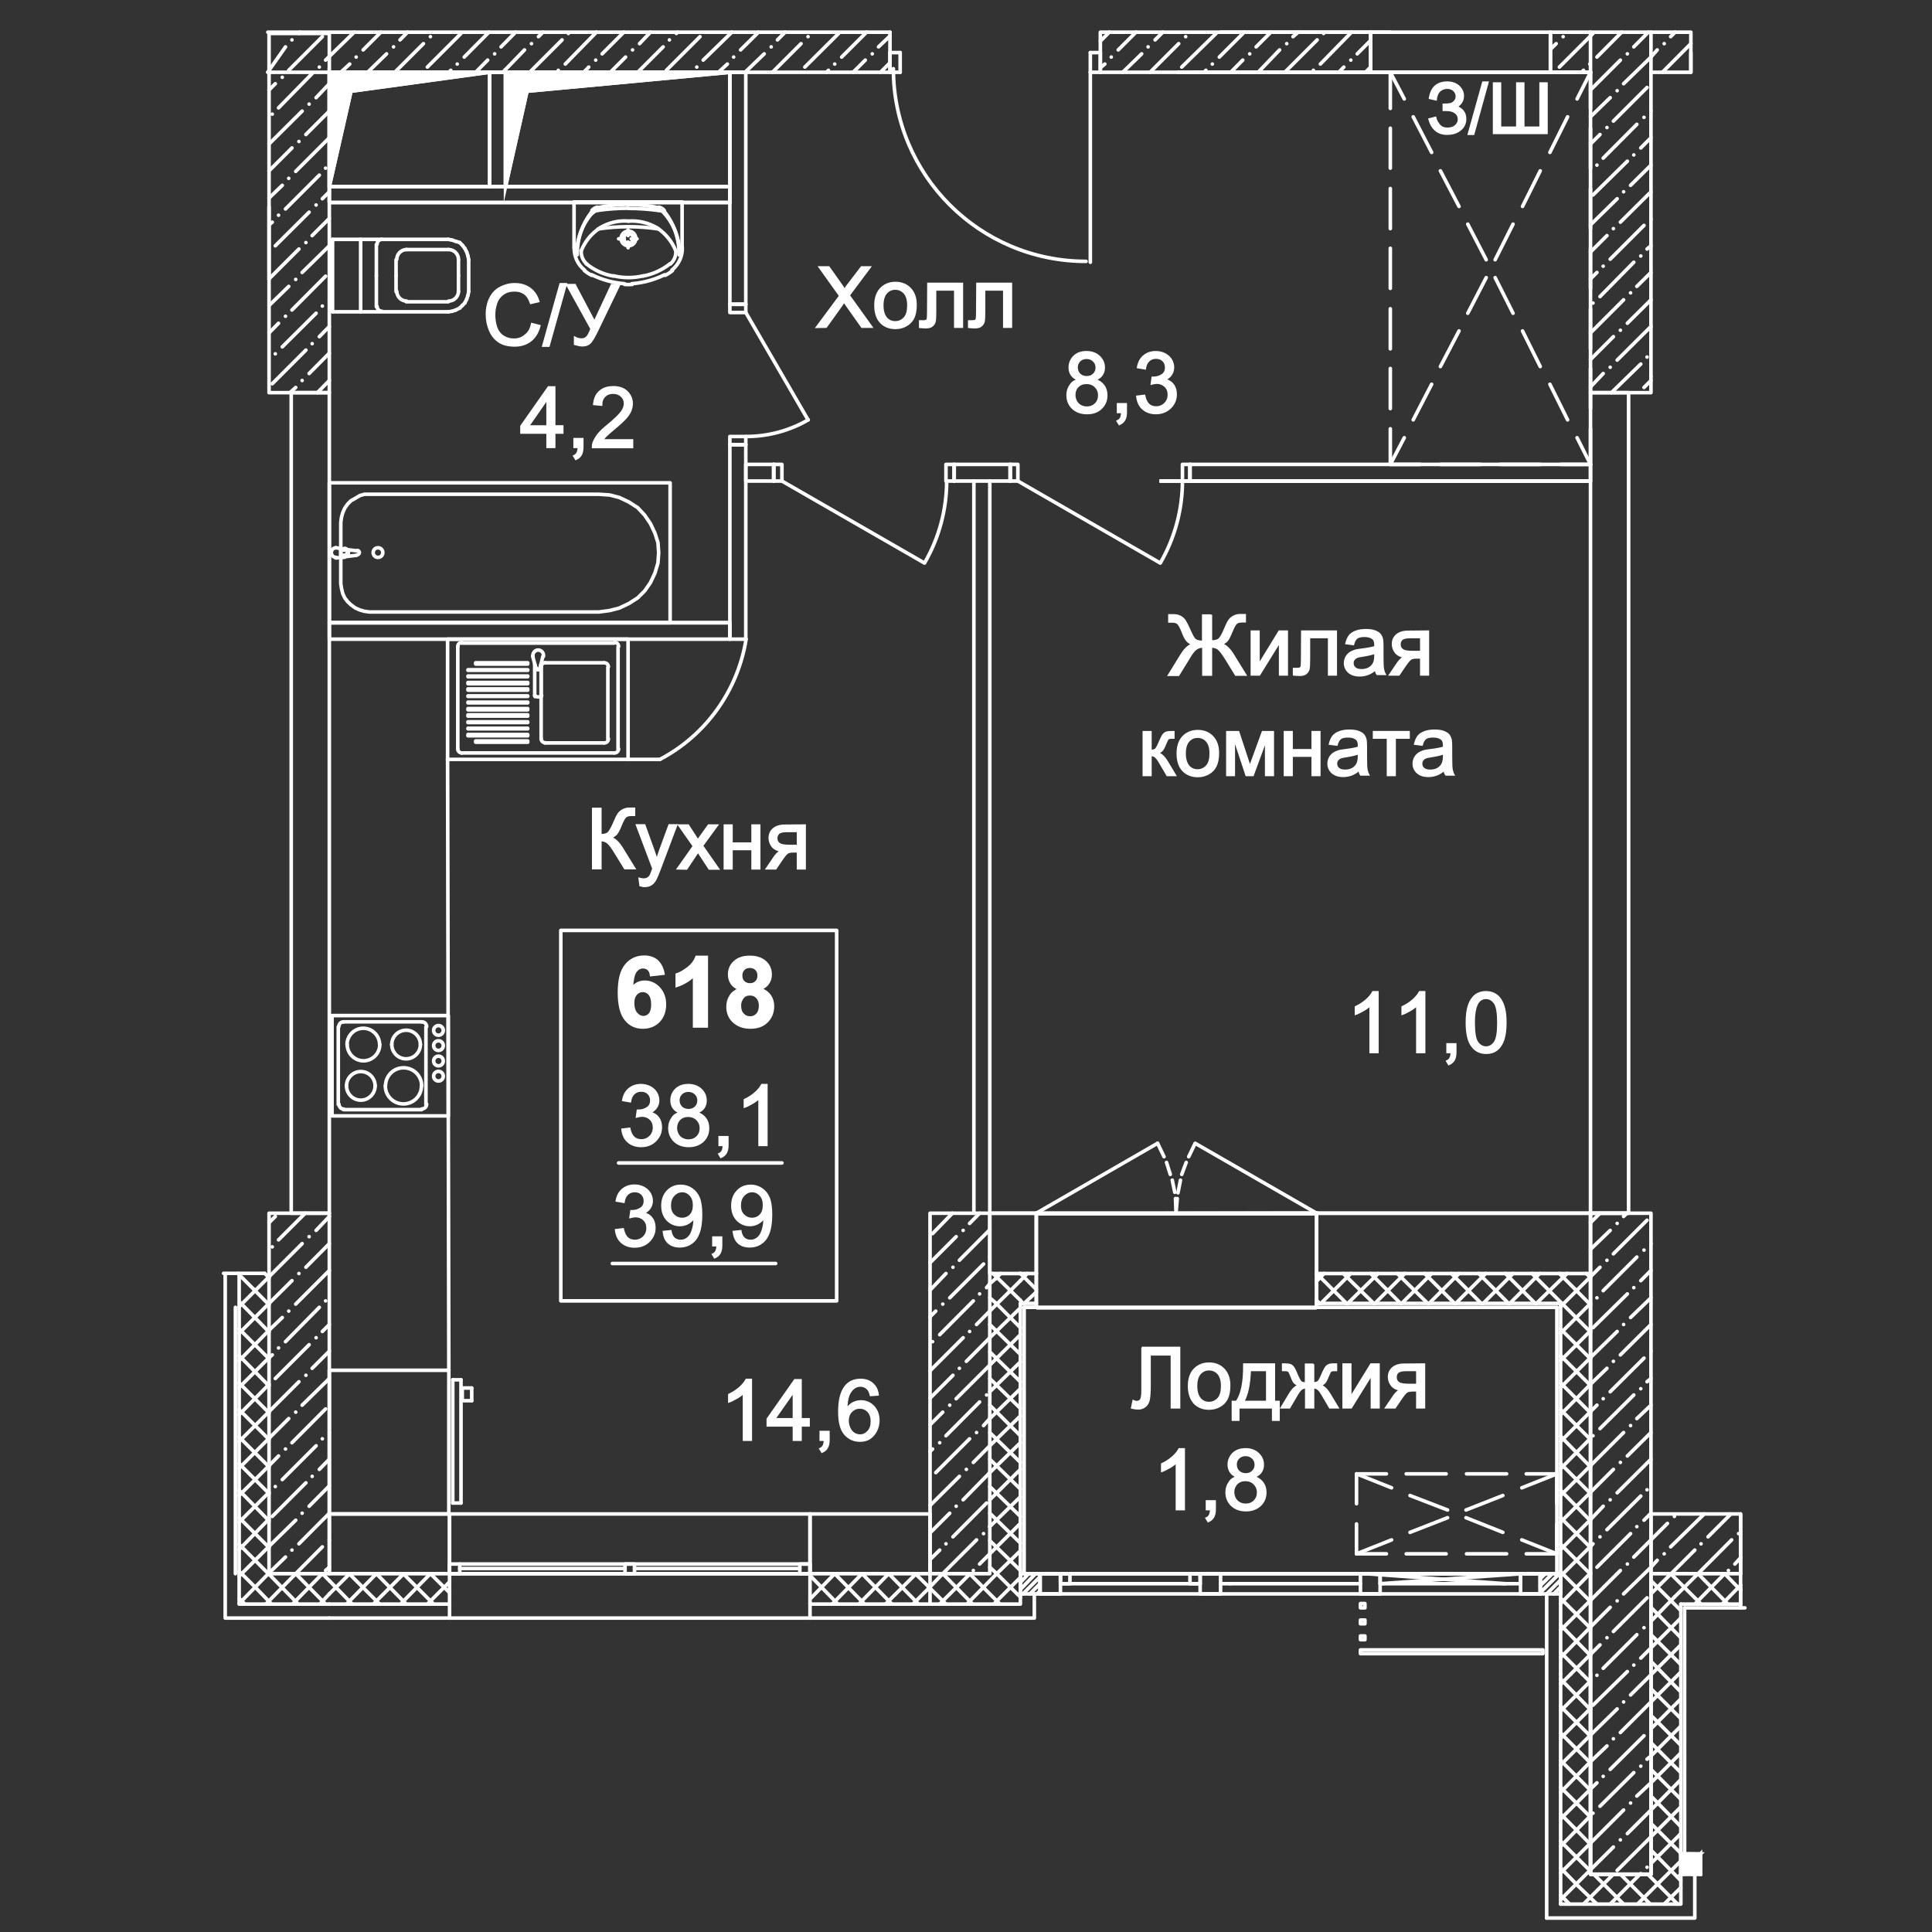 <?xml version="1.0" encoding="utf-8"?>
<!-- Generator: Adobe Illustrator 26.0.0, SVG Export Plug-In . SVG Version: 6.00 Build 0)  -->
<svg version="1.1" id="Слой_1" xmlns="http://www.w3.org/2000/svg" xmlns:xlink="http://www.w3.org/1999/xlink" x="0px" y="0px"
	 viewBox="0 0 1080 1080" style="enable-background:new 0 0 1080 1080;" xml:space="preserve">
<rect x="0" y="0" width="1080" height="1080" fill="#333333" stroke="none"/>
<style type="text/css">
	.st0{fill:none;stroke:#FFFFFF;stroke-width:2;stroke-linecap:round;stroke-linejoin:round;stroke-miterlimit:10;}
	.st1{fill:#F9FFB8;stroke:#FFFFFF;stroke-miterlimit:10;}
	.st2{fill:none;stroke:#FFFFFF;stroke-width:2;stroke-linecap:round;stroke-miterlimit:10;}
	.st3{fill:#FFFFFF;stroke:#FFFFFF;stroke-miterlimit:10;}
</style>
<line class="st0" x1="884.5" y1="935.8" x2="889.1" y2="940.4"/>
<line class="st0" x1="872.4" y1="938.6" x2="889.1" y2="955.7"/>
<line class="st0" x1="872.4" y1="953.9" x2="889.1" y2="970.6"/>
<line class="st0" x1="872.4" y1="968.8" x2="889.1" y2="985.5"/>
<line class="st0" x1="872.4" y1="984.1" x2="889.1" y2="1000.8"/>
<line class="st0" x1="872.4" y1="999.1" x2="889.1" y2="1015.8"/>
<line class="st0" x1="872.4" y1="1014" x2="889.1" y2="1031"/>
<line class="st0" x1="872.4" y1="1029.3" x2="889.1" y2="1046"/>
<line class="st0" x1="872.4" y1="1044.2" x2="882.4" y2="1054.5"/>
<line class="st0" x1="872.4" y1="1059.5" x2="874.9" y2="1061.9"/>
<line class="st0" x1="872.4" y1="941.5" x2="878.1" y2="935.8"/>
<line class="st0" x1="872.4" y1="956.4" x2="889.1" y2="939.7"/>
<line class="st0" x1="872.4" y1="971.7" x2="889.1" y2="955"/>
<line class="st0" x1="872.4" y1="986.6" x2="889.1" y2="969.9"/>
<line class="st0" x1="872.4" y1="1001.9" x2="889.1" y2="984.8"/>
<line class="st0" x1="872.4" y1="1016.8" x2="889.1" y2="1000.1"/>
<line class="st0" x1="872.4" y1="1032.1" x2="889.1" y2="1015"/>
<line class="st0" x1="872.4" y1="1047" x2="889.1" y2="1030.3"/>
<line class="st0" x1="872.4" y1="1061.9" x2="889.1" y2="1045.2"/>
<line class="st0" x1="921.1" y1="1047.7" x2="937.8" y2="1064.4"/>
<line class="st0" x1="905.8" y1="1047.7" x2="922.5" y2="1064.4"/>
<line class="st0" x1="890.9" y1="1047.7" x2="907.6" y2="1064.4"/>
<line class="st0" x1="882.4" y1="1054.5" x2="892.7" y2="1064.4"/>
<line class="st0" x1="874.9" y1="1061.9" x2="877.4" y2="1064.4"/>
<line class="st0" x1="885.2" y1="1064.4" x2="901.9" y2="1047.7"/>
<line class="st0" x1="900.1" y1="1064.4" x2="916.8" y2="1047.7"/>
<line class="st0" x1="915.4" y1="1064.4" x2="927.5" y2="1052.3"/>
<line class="st0" x1="930.3" y1="1064.4" x2="934.9" y2="1059.8"/>
<line class="st0" x1="922.9" y1="883.6" x2="939.6" y2="900.3"/>
<line class="st0" x1="922.9" y1="898.5" x2="939.6" y2="915.5"/>
<line class="st0" x1="922.9" y1="913.8" x2="939.6" y2="930.5"/>
<line class="st0" x1="922.9" y1="928.7" x2="939.6" y2="945.8"/>
<line class="st0" x1="922.9" y1="944" x2="939.6" y2="960.7"/>
<line class="st0" x1="922.9" y1="958.9" x2="939.6" y2="975.6"/>
<line class="st0" x1="922.9" y1="974.2" x2="939.6" y2="990.9"/>
<line class="st0" x1="922.9" y1="989.1" x2="939.6" y2="1005.8"/>
<line class="st0" x1="922.9" y1="1004" x2="939.6" y2="1021.1"/>
<line class="st0" x1="922.9" y1="1019.3" x2="939.6" y2="1036"/>
<line class="st0" x1="922.9" y1="1034.2" x2="939.6" y2="1051.3"/>
<line class="st0" x1="922.9" y1="891" x2="928.5" y2="885.3"/>
<line class="st0" x1="922.9" y1="906.3" x2="936" y2="892.8"/>
<line class="st0" x1="922.9" y1="921.2" x2="939.6" y2="904.5"/>
<line class="st0" x1="922.9" y1="936.2" x2="939.6" y2="919.5"/>
<line class="st0" x1="922.9" y1="951.4" x2="939.6" y2="934.7"/>
<line class="st0" x1="922.9" y1="966.4" x2="939.6" y2="949.7"/>
<line class="st0" x1="922.9" y1="981.6" x2="939.6" y2="964.9"/>
<line class="st0" x1="922.9" y1="996.6" x2="939.6" y2="979.9"/>
<line class="st0" x1="922.9" y1="1011.8" x2="939.6" y2="994.8"/>
<line class="st0" x1="922.9" y1="1026.8" x2="939.6" y2="1010.1"/>
<line class="st0" x1="922.9" y1="1041.7" x2="939.6" y2="1025"/>
<line class="st0" x1="927.5" y1="1052.3" x2="939.6" y2="1040.3"/>
<line class="st0" x1="934.9" y1="1059.8" x2="939.6" y2="1055.2"/>
<line class="st0" x1="888" y1="713" x2="889.1" y2="714.4"/>
<line class="st0" x1="880.6" y1="720.8" x2="889.1" y2="729.4"/>
<line class="st0" x1="872.8" y1="728.3" x2="889.1" y2="744.6"/>
<line class="st0" x1="872.4" y1="742.9" x2="889.1" y2="759.6"/>
<line class="st0" x1="872.4" y1="757.8" x2="889.1" y2="774.5"/>
<line class="st0" x1="872.4" y1="773.1" x2="889.1" y2="789.8"/>
<line class="st0" x1="872.4" y1="788" x2="889.1" y2="804.7"/>
<line class="st0" x1="872.4" y1="802.9" x2="889.1" y2="820"/>
<line class="st0" x1="872.4" y1="818.2" x2="889.1" y2="834.9"/>
<line class="st0" x1="872.4" y1="833.1" x2="889.1" y2="850.2"/>
<line class="st0" x1="872.4" y1="848.4" x2="889.1" y2="865.1"/>
<line class="st0" x1="872.4" y1="863.3" x2="889.1" y2="880"/>
<line class="st0" x1="872.4" y1="878.6" x2="889.1" y2="895.3"/>
<line class="st0" x1="872.4" y1="893.5" x2="889.1" y2="910.2"/>
<line class="st0" x1="872.4" y1="908.4" x2="889.1" y2="925.5"/>
<line class="st0" x1="872.4" y1="923.7" x2="884.5" y2="935.8"/>
<line class="st0" x1="872.4" y1="730.4" x2="889.1" y2="713.7"/>
<line class="st0" x1="872.4" y1="745.3" x2="889.1" y2="728.6"/>
<line class="st0" x1="872.4" y1="760.6" x2="889.1" y2="743.9"/>
<line class="st0" x1="872.4" y1="775.6" x2="889.1" y2="758.9"/>
<line class="st0" x1="872.4" y1="790.8" x2="889.1" y2="773.8"/>
<line class="st0" x1="872.4" y1="805.8" x2="889.1" y2="789.1"/>
<line class="st0" x1="872.4" y1="821" x2="889.1" y2="804"/>
<line class="st0" x1="872.4" y1="836" x2="889.1" y2="819.3"/>
<line class="st0" x1="872.4" y1="850.9" x2="889.1" y2="834.2"/>
<line class="st0" x1="872.4" y1="866.2" x2="889.1" y2="849.5"/>
<line class="st0" x1="872.4" y1="881.1" x2="889.1" y2="864.4"/>
<line class="st0" x1="872.4" y1="896.4" x2="889.1" y2="879.3"/>
<line class="st0" x1="872.4" y1="911.3" x2="889.1" y2="894.6"/>
<line class="st0" x1="872.4" y1="926.6" x2="889.1" y2="909.5"/>
<line class="st0" x1="878.1" y1="935.8" x2="889.1" y2="924.8"/>
<line class="st0" x1="973" y1="888.9" x2="973" y2="888.9"/>
<line class="st0" x1="973" y1="886.1" x2="973" y2="886.1"/>
<line class="st0" x1="553.3" y1="725.5" x2="556.9" y2="728.6"/>
<line class="st0" x1="553.3" y1="717.6" x2="556.5" y2="714.8"/>
<line class="st0" x1="557.6" y1="728.6" x2="564" y2="722.3"/>
<line class="st0" x1="556.9" y1="728.6" x2="570.4" y2="742.2"/>
<line class="st0" x1="553.3" y1="740.4" x2="570.4" y2="757.1"/>
<line class="st0" x1="553.3" y1="755.7" x2="570.4" y2="772.4"/>
<line class="st0" x1="553.3" y1="770.6" x2="570.4" y2="787.3"/>
<line class="st0" x1="553.3" y1="785.5" x2="570.4" y2="802.6"/>
<line class="st0" x1="553.3" y1="800.8" x2="570.4" y2="817.5"/>
<line class="st0" x1="553.3" y1="815.7" x2="570.4" y2="832.4"/>
<line class="st0" x1="553.3" y1="831" x2="570.4" y2="847.7"/>
<line class="st0" x1="553.3" y1="845.9" x2="570.4" y2="862.6"/>
<line class="st0" x1="553.3" y1="861.2" x2="570.4" y2="877.9"/>
<line class="st0" x1="553.3" y1="876.1" x2="557.2" y2="879.7"/>
<line class="st0" x1="553.3" y1="732.9" x2="557.6" y2="728.6"/>
<line class="st0" x1="553.3" y1="747.8" x2="570.4" y2="731.1"/>
<line class="st0" x1="553.3" y1="763.1" x2="570.4" y2="746.1"/>
<line class="st0" x1="553.3" y1="778" x2="570.4" y2="761.3"/>
<line class="st0" x1="553.3" y1="793" x2="570.4" y2="776.3"/>
<line class="st0" x1="553.3" y1="808.2" x2="570.4" y2="791.5"/>
<line class="st0" x1="553.3" y1="823.2" x2="570.4" y2="806.5"/>
<line class="st0" x1="553.3" y1="838.4" x2="570.4" y2="821.4"/>
<line class="st0" x1="553.3" y1="853.4" x2="570.4" y2="836.7"/>
<line class="st0" x1="553.3" y1="868.6" x2="570.4" y2="851.6"/>
<line class="st0" x1="557.2" y1="879.7" x2="570.4" y2="866.9"/>
<line class="st0" x1="521.3" y1="689.6" x2="532.4" y2="678.2"/>
<line class="st0" x1="519.9" y1="705.9" x2="534.5" y2="691.3"/>
<line class="st0" x1="538.4" y1="687.8" x2="538.4" y2="687.8"/>
<line class="st0" x1="542" y1="683.9" x2="547.6" y2="678.2"/>
<line class="st0" x1="519.9" y1="721.2" x2="528.8" y2="711.9"/>
<line class="st0" x1="532.7" y1="708.4" x2="532.7" y2="708.4"/>
<line class="st0" x1="536.3" y1="704.5" x2="553.3" y2="687.4"/>
<line class="st0" x1="519.9" y1="736.1" x2="523.1" y2="732.9"/>
<line class="st0" x1="527" y1="729" x2="527" y2="729"/>
<line class="st0" x1="530.9" y1="725.5" x2="549.8" y2="706.6"/>
<line class="st0" x1="553.3" y1="702.7" x2="553.3" y2="702.7"/>
<line class="st0" x1="521.3" y1="750" x2="521.3" y2="750"/>
<line class="st0" x1="525.3" y1="746.1" x2="544.1" y2="727.2"/>
<line class="st0" x1="547.6" y1="723.3" x2="547.6" y2="723.3"/>
<line class="st0" x1="551.5" y1="719.8" x2="553.3" y2="717.6"/>
<line class="st0" x1="519.9" y1="766.3" x2="538.4" y2="747.8"/>
<line class="st0" x1="542" y1="744.3" x2="542" y2="744.3"/>
<line class="st0" x1="545.9" y1="740.4" x2="553.3" y2="732.9"/>
<line class="st0" x1="519.9" y1="781.6" x2="532.7" y2="768.8"/>
<line class="st0" x1="536.3" y1="764.9" x2="536.3" y2="764.9"/>
<line class="st0" x1="540.2" y1="761" x2="553.3" y2="747.8"/>
<line class="st0" x1="519.9" y1="796.5" x2="527" y2="789.4"/>
<line class="st0" x1="530.9" y1="785.5" x2="530.9" y2="785.5"/>
<line class="st0" x1="534.5" y1="781.9" x2="553.3" y2="763.1"/>
<line class="st0" x1="519.9" y1="811.4" x2="521.3" y2="810"/>
<line class="st0" x1="525.3" y1="806.5" x2="525.3" y2="806.5"/>
<line class="st0" x1="528.8" y1="802.6" x2="547.6" y2="783.7"/>
<line class="st0" x1="551.5" y1="779.8" x2="551.5" y2="779.8"/>
<line class="st0" x1="523.1" y1="823.2" x2="542" y2="804.3"/>
<line class="st0" x1="545.9" y1="800.8" x2="545.9" y2="800.8"/>
<line class="st0" x1="549.8" y1="796.9" x2="553.3" y2="793"/>
<line class="st0" x1="519.9" y1="841.6" x2="536.3" y2="825.3"/>
<line class="st0" x1="540.2" y1="821.4" x2="540.2" y2="821.4"/>
<line class="st0" x1="544.1" y1="817.5" x2="553.3" y2="808.2"/>
<line class="st0" x1="519.9" y1="856.9" x2="530.9" y2="845.9"/>
<line class="st0" x1="534.5" y1="842" x2="534.5" y2="842"/>
<line class="st0" x1="538.4" y1="838.4" x2="553.3" y2="823.2"/>
<line class="st0" x1="519.9" y1="871.8" x2="525.3" y2="866.5"/>
<line class="st0" x1="528.8" y1="863" x2="528.8" y2="863"/>
<line class="st0" x1="532.7" y1="859.1" x2="551.5" y2="840.2"/>
<line class="st0" x1="527" y1="879.7" x2="545.9" y2="860.8"/>
<line class="st0" x1="549.8" y1="857.3" x2="549.8" y2="857.3"/>
<line class="st0" x1="553.3" y1="853.4" x2="553.3" y2="853.4"/>
<line class="st0" x1="544.1" y1="877.9" x2="544.1" y2="877.9"/>
<line class="st0" x1="547.6" y1="874.3" x2="553.3" y2="868.6"/>
<line class="st0" x1="557.2" y1="879.7" x2="570.4" y2="892.8"/>
<line class="st0" x1="542" y1="879.7" x2="559" y2="896.7"/>
<line class="st0" x1="527" y1="879.7" x2="543.7" y2="896.7"/>
<line class="st0" x1="519.9" y1="887.8" x2="528.8" y2="896.7"/>
<line class="st0" x1="519.9" y1="887.1" x2="527" y2="879.7"/>
<line class="st0" x1="525.3" y1="896.7" x2="542.3" y2="879.7"/>
<line class="st0" x1="540.5" y1="896.7" x2="557.2" y2="879.7"/>
<line class="st0" x1="555.5" y1="896.7" x2="570.4" y2="881.8"/>
<line class="st0" x1="570.4" y1="711.9" x2="579.3" y2="720.8"/>
<line class="st0" x1="570.4" y1="726.9" x2="571.8" y2="728.6"/>
<line class="st0" x1="570.4" y1="715.9" x2="574.3" y2="711.9"/>
<line class="st0" x1="572.5" y1="728.6" x2="579.3" y2="722.3"/>
<line class="st0" x1="886.6" y1="711.9" x2="888" y2="713"/>
<line class="st0" x1="871.7" y1="711.9" x2="880.6" y2="720.8"/>
<line class="st0" x1="856.4" y1="711.9" x2="872.8" y2="728.3"/>
<line class="st0" x1="841.5" y1="711.9" x2="858.2" y2="728.6"/>
<line class="st0" x1="826.6" y1="711.9" x2="843.3" y2="728.6"/>
<line class="st0" x1="811.3" y1="711.9" x2="828" y2="728.6"/>
<line class="st0" x1="796.4" y1="711.9" x2="813.1" y2="728.6"/>
<line class="st0" x1="781.1" y1="711.9" x2="798.1" y2="728.6"/>
<line class="st0" x1="766.2" y1="711.9" x2="782.9" y2="728.6"/>
<line class="st0" x1="750.9" y1="711.9" x2="767.9" y2="728.6"/>
<line class="st0" x1="736" y1="711.9" x2="752.7" y2="728.6"/>
<line class="st0" x1="736" y1="726.9" x2="737.7" y2="728.6"/>
<line class="st0" x1="736" y1="716.2" x2="740.2" y2="711.9"/>
<line class="st0" x1="738.4" y1="728.6" x2="755.1" y2="711.9"/>
<line class="st0" x1="753.4" y1="728.6" x2="770.4" y2="711.9"/>
<line class="st0" x1="768.6" y1="728.6" x2="785.3" y2="711.9"/>
<line class="st0" x1="783.6" y1="728.6" x2="800.3" y2="711.9"/>
<line class="st0" x1="798.9" y1="728.6" x2="815.6" y2="711.9"/>
<line class="st0" x1="813.8" y1="728.6" x2="830.5" y2="711.9"/>
<line class="st0" x1="829.1" y1="728.6" x2="845.8" y2="711.9"/>
<line class="st0" x1="844" y1="728.6" x2="860.7" y2="711.9"/>
<line class="st0" x1="858.9" y1="728.6" x2="876" y2="711.9"/>
<line class="st0" x1="570" y1="711.9" x2="570.4" y2="711.9"/>
<line class="st0" x1="555.1" y1="711.9" x2="570.4" y2="726.9"/>
<line class="st0" x1="556.5" y1="714.8" x2="559.4" y2="711.9"/>
<line class="st0" x1="564" y1="722.3" x2="570.4" y2="715.9"/>
<line class="st0" x1="240.6" y1="879.7" x2="251.3" y2="890.3"/>
<line class="st0" x1="225.4" y1="879.7" x2="242.4" y2="896.7"/>
<line class="st0" x1="210.4" y1="879.7" x2="227.1" y2="896.7"/>
<line class="st0" x1="195.2" y1="879.7" x2="212.2" y2="896.7"/>
<line class="st0" x1="184.1" y1="883.6" x2="196.9" y2="896.7"/>
<line class="st0" x1="184.1" y1="891" x2="195.5" y2="879.7"/>
<line class="st0" x1="193.7" y1="896.7" x2="210.4" y2="879.7"/>
<line class="st0" x1="208.7" y1="896.7" x2="225.7" y2="879.7"/>
<line class="st0" x1="223.9" y1="896.7" x2="240.6" y2="879.7"/>
<line class="st0" x1="238.9" y1="896.7" x2="251.3" y2="884.3"/>
<line class="st0" x1="511.7" y1="879.7" x2="519.9" y2="887.8"/>
<line class="st0" x1="496.8" y1="879.7" x2="513.5" y2="896.7"/>
<line class="st0" x1="481.9" y1="879.7" x2="498.6" y2="896.7"/>
<line class="st0" x1="466.6" y1="879.7" x2="483.3" y2="896.7"/>
<line class="st0" x1="452.8" y1="880.7" x2="468.4" y2="896.7"/>
<line class="st0" x1="452.8" y1="896" x2="453.5" y2="896.7"/>
<line class="st0" x1="452.8" y1="893.9" x2="466.6" y2="879.7"/>
<line class="st0" x1="465.2" y1="896.7" x2="481.9" y2="879.7"/>
<line class="st0" x1="480.1" y1="896.7" x2="496.8" y2="879.7"/>
<line class="st0" x1="495" y1="896.7" x2="512.1" y2="879.7"/>
<line class="st0" x1="510.3" y1="896.7" x2="519.9" y2="887.1"/>
<line class="st0" x1="150.4" y1="683.5" x2="153.9" y2="680"/>
<line class="st0" x1="152.2" y1="697" x2="152.2" y2="697"/>
<line class="st0" x1="155.7" y1="693.1" x2="170.6" y2="678.2"/>
<line class="st0" x1="150.4" y1="713.7" x2="168.9" y2="695.2"/>
<line class="st0" x1="172.8" y1="691.3" x2="172.8" y2="691.3"/>
<line class="st0" x1="176.7" y1="687.8" x2="184.1" y2="680"/>
<line class="st0" x1="150.4" y1="728.6" x2="163.2" y2="715.9"/>
<line class="st0" x1="167.1" y1="711.9" x2="167.1" y2="711.9"/>
<line class="st0" x1="171" y1="708.4" x2="184.1" y2="695.2"/>
<line class="st0" x1="150.4" y1="743.6" x2="157.8" y2="736.5"/>
<line class="st0" x1="161.4" y1="732.9" x2="161.4" y2="732.9"/>
<line class="st0" x1="165.3" y1="729" x2="184.1" y2="710.2"/>
<line class="st0" x1="150.4" y1="758.9" x2="152.2" y2="757.4"/>
<line class="st0" x1="155.7" y1="753.5" x2="155.7" y2="753.5"/>
<line class="st0" x1="159.6" y1="750" x2="178.5" y2="730.8"/>
<line class="st0" x1="182" y1="727.2" x2="182" y2="727.2"/>
<line class="st0" x1="153.9" y1="770.6" x2="172.8" y2="751.7"/>
<line class="st0" x1="176.7" y1="747.8" x2="176.7" y2="747.8"/>
<line class="st0" x1="180.2" y1="744.3" x2="184.1" y2="740.4"/>
<line class="st0" x1="150.4" y1="789.1" x2="167.1" y2="772.4"/>
<line class="st0" x1="171" y1="768.8" x2="171" y2="768.8"/>
<line class="st0" x1="174.5" y1="764.9" x2="184.1" y2="755.3"/>
<line class="st0" x1="150.4" y1="804" x2="161.4" y2="793"/>
<line class="st0" x1="165.3" y1="789.4" x2="165.3" y2="789.4"/>
<line class="st0" x1="168.9" y1="785.5" x2="184.1" y2="770.6"/>
<line class="st0" x1="150.4" y1="819.3" x2="155.7" y2="813.9"/>
<line class="st0" x1="159.6" y1="810" x2="159.6" y2="810"/>
<line class="st0" x1="163.2" y1="806.5" x2="182" y2="787.6"/>
<line class="st0" x1="153.9" y1="831" x2="153.9" y2="831"/>
<line class="st0" x1="157.8" y1="827.1" x2="176.7" y2="808.2"/>
<line class="st0" x1="180.2" y1="804.3" x2="180.2" y2="804.3"/>
<line class="st0" x1="184.1" y1="800.8" x2="184.1" y2="800.8"/>
<line class="st0" x1="152.2" y1="847.7" x2="171" y2="828.9"/>
<line class="st0" x1="174.5" y1="825.3" x2="174.5" y2="825.3"/>
<line class="st0" x1="178.5" y1="821.4" x2="184.1" y2="815.7"/>
<line class="st0" x1="150.4" y1="864.4" x2="165.3" y2="849.8"/>
<line class="st0" x1="168.9" y1="845.9" x2="168.9" y2="845.9"/>
<line class="st0" x1="172.8" y1="842" x2="184.1" y2="830.6"/>
<line class="st0" x1="150.4" y1="879.3" x2="159.6" y2="870.4"/>
<line class="st0" x1="163.2" y1="866.5" x2="163.2" y2="866.5"/>
<line class="st0" x1="167.1" y1="863" x2="184.1" y2="845.9"/>
<line class="st0" x1="165.3" y1="879.7" x2="180.2" y2="864.7"/>
<line class="st0" x1="184.1" y1="860.8" x2="184.1" y2="860.8"/>
<line class="st0" x1="182" y1="877.9" x2="184.1" y2="876.1"/>
<line class="st0" x1="147.9" y1="711.9" x2="149.3" y2="713"/>
<line class="st0" x1="133" y1="711.9" x2="141.9" y2="720.8"/>
<path class="st0" d="M134.4,728.3"/>
<path class="st0" d="M137.2,711.9"/>
<line class="st0" x1="922.9" y1="31.9" x2="926.4" y2="27.9"/>
<line class="st0" x1="930.3" y1="24.4" x2="930.3" y2="24.4"/>
<line class="st0" x1="933.9" y1="20.5" x2="936.4" y2="18"/>
<line class="st0" x1="929.3" y1="40.4" x2="945.2" y2="24.4"/>
<line class="st0" x1="150.4" y1="50.3" x2="153.9" y2="46.8"/>
<line class="st0" x1="157.8" y1="43.2" x2="157.8" y2="43.2"/>
<line class="st0" x1="152.2" y1="63.8" x2="152.2" y2="63.8"/>
<line class="st0" x1="155.7" y1="60.3" x2="174.5" y2="41.1"/>
<line class="st0" x1="150.4" y1="80.5" x2="168.9" y2="62.1"/>
<line class="st0" x1="172.8" y1="58.2" x2="172.8" y2="58.2"/>
<line class="st0" x1="176.7" y1="54.6" x2="184.1" y2="46.8"/>
<line class="st0" x1="150.4" y1="95.5" x2="163.2" y2="82.7"/>
<line class="st0" x1="167.1" y1="79.1" x2="167.1" y2="79.1"/>
<line class="st0" x1="171" y1="75.2" x2="184.1" y2="62.1"/>
<line class="st0" x1="150.4" y1="110.7" x2="157.8" y2="103.6"/>
<line class="st0" x1="161.4" y1="99.7" x2="161.4" y2="99.7"/>
<line class="st0" x1="165.3" y1="95.8" x2="184.1" y2="77"/>
<line class="st0" x1="150.4" y1="125.7" x2="152.2" y2="124.2"/>
<line class="st0" x1="155.7" y1="120.3" x2="155.7" y2="120.3"/>
<line class="st0" x1="159.6" y1="116.8" x2="178.5" y2="97.9"/>
<line class="st0" x1="182" y1="94" x2="182" y2="94"/>
<line class="st0" x1="153.9" y1="137.4" x2="172.8" y2="118.6"/>
<line class="st0" x1="176.7" y1="114.6" x2="176.7" y2="114.6"/>
<line class="st0" x1="180.2" y1="111.1" x2="184.1" y2="107.2"/>
<line class="st0" x1="150.4" y1="155.9" x2="167.1" y2="139.2"/>
<line class="st0" x1="171" y1="135.6" x2="171" y2="135.6"/>
<line class="st0" x1="174.5" y1="131.7" x2="184.1" y2="122.1"/>
<line class="st0" x1="150.4" y1="170.8" x2="161.4" y2="160.1"/>
<line class="st0" x1="165.3" y1="156.2" x2="165.3" y2="156.2"/>
<line class="st0" x1="168.9" y1="152.3" x2="184.1" y2="137.4"/>
<line class="st0" x1="150.4" y1="186.1" x2="155.7" y2="180.7"/>
<line class="st0" x1="159.6" y1="176.8" x2="159.6" y2="176.8"/>
<line class="st0" x1="163.2" y1="173.3" x2="182" y2="154.4"/>
<line class="st0" x1="153.9" y1="197.8" x2="153.9" y2="197.8"/>
<line class="st0" x1="157.8" y1="193.9" x2="176.7" y2="175.1"/>
<line class="st0" x1="180.2" y1="171.1" x2="180.2" y2="171.1"/>
<line class="st0" x1="184.1" y1="167.6" x2="184.1" y2="167.6"/>
<line class="st0" x1="152.2" y1="214.5" x2="171" y2="195.7"/>
<line class="st0" x1="174.5" y1="192.1" x2="174.5" y2="192.1"/>
<line class="st0" x1="178.5" y1="188.2" x2="184.1" y2="182.5"/>
<line class="st0" x1="162.1" y1="219.5" x2="165.3" y2="216.6"/>
<line class="st0" x1="168.9" y1="212.7" x2="168.9" y2="212.7"/>
<line class="st0" x1="172.8" y1="208.8" x2="184.1" y2="197.4"/>
<line class="st0" x1="177.4" y1="219.5" x2="184.1" y2="212.7"/>
<line class="st0" x1="889.1" y1="20.1" x2="890.5" y2="18.7"/>
<line class="st0" x1="892.7" y1="31.9" x2="906.5" y2="18"/>
<line class="st0" x1="889.1" y1="50.3" x2="905.8" y2="33.6"/>
<line class="st0" x1="909.7" y1="30.1" x2="909.7" y2="30.1"/>
<line class="st0" x1="913.3" y1="26.2" x2="921.4" y2="18"/>
<line class="st0" x1="889.1" y1="65.3" x2="900.1" y2="54.6"/>
<line class="st0" x1="904" y1="50.7" x2="904" y2="50.7"/>
<line class="st0" x1="907.6" y1="46.8" x2="922.9" y2="31.9"/>
<line class="st0" x1="889.1" y1="80.5" x2="894.4" y2="75.2"/>
<line class="st0" x1="898.3" y1="71.3" x2="898.3" y2="71.3"/>
<line class="st0" x1="901.9" y1="67.7" x2="920.7" y2="48.9"/>
<line class="st0" x1="892.7" y1="92.3" x2="892.7" y2="92.3"/>
<line class="st0" x1="896.2" y1="88.4" x2="915" y2="69.5"/>
<line class="st0" x1="919" y1="65.6" x2="919" y2="65.6"/>
<line class="st0" x1="922.9" y1="62.1" x2="922.9" y2="62.1"/>
<line class="st0" x1="890.5" y1="109" x2="909.7" y2="90.1"/>
<line class="st0" x1="913.3" y1="86.6" x2="913.3" y2="86.6"/>
<line class="st0" x1="917.2" y1="82.7" x2="922.9" y2="77"/>
<line class="st0" x1="889.1" y1="125.7" x2="904" y2="111.1"/>
<line class="st0" x1="907.6" y1="107.2" x2="907.6" y2="107.2"/>
<line class="st0" x1="911.5" y1="103.6" x2="922.9" y2="92.3"/>
<line class="st0" x1="889.1" y1="140.9" x2="898.3" y2="131.7"/>
<line class="st0" x1="901.9" y1="127.8" x2="901.9" y2="127.8"/>
<line class="st0" x1="905.8" y1="124.2" x2="922.9" y2="107.2"/>
<line class="st0" x1="889.1" y1="155.9" x2="892.7" y2="152.3"/>
<line class="st0" x1="896.2" y1="148.8" x2="896.2" y2="148.8"/>
<line class="st0" x1="900.1" y1="144.9" x2="919" y2="126"/>
<line class="st0" x1="922.9" y1="122.5" x2="922.9" y2="122.5"/>
<line class="st0" x1="890.5" y1="169.4" x2="890.5" y2="169.4"/>
<line class="st0" x1="894.4" y1="165.8" x2="913.3" y2="146.6"/>
<line class="st0" x1="917.2" y1="143.1" x2="917.2" y2="143.1"/>
<line class="st0" x1="920.7" y1="139.2" x2="922.9" y2="137.4"/>
<line class="st0" x1="889.1" y1="186.1" x2="907.6" y2="167.6"/>
<line class="st0" x1="911.5" y1="163.7" x2="911.5" y2="163.7"/>
<line class="st0" x1="915" y1="160.1" x2="922.9" y2="152.3"/>
<line class="st0" x1="889.1" y1="201" x2="901.9" y2="188.2"/>
<line class="st0" x1="905.8" y1="184.6" x2="905.8" y2="184.6"/>
<line class="st0" x1="909.7" y1="180.7" x2="922.9" y2="167.6"/>
<line class="st0" x1="889.1" y1="216.3" x2="896.2" y2="208.8"/>
<line class="st0" x1="900.1" y1="205.3" x2="900.1" y2="205.3"/>
<line class="st0" x1="904" y1="201.3" x2="922.9" y2="182.5"/>
<line class="st0" x1="900.8" y1="219.5" x2="917.2" y2="203.5"/>
<line class="st0" x1="920.7" y1="199.6" x2="920.7" y2="199.6"/>
<line class="st0" x1="919" y1="216.6" x2="922.9" y2="212.7"/>
<line class="st0" x1="150" y1="879.7" x2="150.4" y2="880"/>
<line class="st0" x1="135.1" y1="879.7" x2="142.9" y2="887.5"/>
<line class="st0" x1="133.7" y1="893.5" x2="135.1" y2="894.9"/>
<line class="st0" x1="133.7" y1="881.1" x2="135.1" y2="879.7"/>
<line class="st0" x1="133.7" y1="896.4" x2="150" y2="879.7"/>
<line class="st0" x1="180.2" y1="879.7" x2="184.1" y2="883.6"/>
<line class="st0" x1="165.3" y1="879.7" x2="182" y2="896.7"/>
<line class="st0" x1="150.4" y1="880" x2="166.7" y2="896.7"/>
<line class="st0" x1="142.9" y1="887.5" x2="151.8" y2="896.7"/>
<line class="st0" x1="135.1" y1="894.9" x2="136.9" y2="896.7"/>
<line class="st0" x1="148.6" y1="896.7" x2="165.3" y2="879.7"/>
<line class="st0" x1="163.5" y1="896.7" x2="180.2" y2="879.7"/>
<line class="st0" x1="178.8" y1="896.7" x2="184.1" y2="891"/>
<line class="st0" x1="149.3" y1="713" x2="150.4" y2="714.4"/>
<line class="st0" x1="141.9" y1="720.8" x2="150.4" y2="729.4"/>
<line class="st0" x1="134.4" y1="728.3" x2="150.4" y2="744.6"/>
<line class="st0" x1="133.7" y1="742.9" x2="150.4" y2="759.6"/>
<line class="st0" x1="133.7" y1="757.8" x2="150.4" y2="774.8"/>
<line class="st0" x1="133.7" y1="773.1" x2="150.4" y2="789.8"/>
<line class="st0" x1="133.7" y1="788" x2="150.4" y2="804.7"/>
<line class="st0" x1="133.7" y1="803.3" x2="150.4" y2="820"/>
<line class="st0" x1="133.7" y1="818.2" x2="150.4" y2="834.9"/>
<line class="st0" x1="133.7" y1="833.1" x2="150.4" y2="850.2"/>
<line class="st0" x1="133.7" y1="848.4" x2="150.4" y2="865.1"/>
<line class="st0" x1="133.7" y1="863.3" x2="150" y2="879.7"/>
<line class="st0" x1="133.7" y1="878.6" x2="135.1" y2="879.7"/>
<line class="st0" x1="133.7" y1="730.4" x2="150.4" y2="713.7"/>
<line class="st0" x1="133.7" y1="745.3" x2="150.4" y2="728.6"/>
<line class="st0" x1="133.7" y1="760.6" x2="150.4" y2="743.6"/>
<line class="st0" x1="133.7" y1="775.6" x2="150.4" y2="758.9"/>
<line class="st0" x1="133.7" y1="790.8" x2="150.4" y2="773.8"/>
<line class="st0" x1="133.7" y1="805.8" x2="150.4" y2="789.1"/>
<line class="st0" x1="133.7" y1="820.7" x2="150.4" y2="804"/>
<line class="st0" x1="133.7" y1="836" x2="150.4" y2="819.3"/>
<line class="st0" x1="133.7" y1="850.9" x2="150.4" y2="834.2"/>
<line class="st0" x1="133.7" y1="866.2" x2="150.4" y2="849.1"/>
<line class="st0" x1="135.1" y1="879.7" x2="150.4" y2="864.4"/>
<line class="st0" x1="150.4" y1="879.7" x2="150.4" y2="879.3"/>
<line class="st0" x1="949.2" y1="1036.4" x2="950.6" y2="1038.1"/>
<line class="st0" x1="944.2" y1="1036.4" x2="950.6" y2="1042.8"/>
<line class="st0" x1="939.6" y1="1036.4" x2="950.6" y2="1047.7"/>
<line class="st0" x1="939.6" y1="1041.3" x2="946" y2="1047.7"/>
<line class="st0" x1="939.6" y1="1046" x2="941.3" y2="1047.7"/>
<line class="st0" x1="922.9" y1="860.8" x2="932.1" y2="851.6"/>
<line class="st0" x1="936" y1="847.7" x2="936" y2="847.7"/>
<line class="st0" x1="922.9" y1="876.1" x2="926.4" y2="872.2"/>
<line class="st0" x1="930.3" y1="868.6" x2="930.3" y2="868.6"/>
<line class="st0" x1="933.9" y1="864.7" x2="952.7" y2="846.3"/>
<line class="st0" x1="934.2" y1="879.7" x2="947.4" y2="866.5"/>
<line class="st0" x1="950.9" y1="863" x2="950.9" y2="863"/>
<line class="st0" x1="954.8" y1="859.1" x2="967.6" y2="846.3"/>
<line class="st0" x1="949.2" y1="879.7" x2="968" y2="860.8"/>
<line class="st0" x1="971.9" y1="857.3" x2="971.9" y2="857.3"/>
<line class="st0" x1="966.2" y1="877.9" x2="966.2" y2="877.9"/>
<line class="st0" x1="969.8" y1="874.3" x2="973" y2="870.8"/>
<line class="st0" x1="889.1" y1="683.5" x2="894.4" y2="678.2"/>
<line class="st0" x1="889.1" y1="698.4" x2="900.1" y2="687.8"/>
<line class="st0" x1="904" y1="683.9" x2="904" y2="683.9"/>
<line class="st0" x1="907.6" y1="680" x2="909.4" y2="678.2"/>
<line class="st0" x1="889.1" y1="713.7" x2="894.4" y2="708.4"/>
<line class="st0" x1="898.3" y1="704.5" x2="898.3" y2="704.5"/>
<line class="st0" x1="901.9" y1="700.9" x2="920.7" y2="682.1"/>
<line class="st0" x1="892.7" y1="725.5" x2="892.7" y2="725.5"/>
<line class="st0" x1="896.2" y1="721.5" x2="915" y2="702.7"/>
<line class="st0" x1="919" y1="698.8" x2="919" y2="698.8"/>
<line class="st0" x1="922.9" y1="695.2" x2="922.9" y2="695.2"/>
<line class="st0" x1="890.5" y1="742.2" x2="909.7" y2="723.3"/>
<line class="st0" x1="913.3" y1="719.8" x2="913.3" y2="719.8"/>
<line class="st0" x1="917.2" y1="715.9" x2="922.9" y2="710.2"/>
<line class="st0" x1="889.1" y1="758.9" x2="904" y2="744.3"/>
<line class="st0" x1="907.6" y1="740.4" x2="907.6" y2="740.4"/>
<line class="st0" x1="911.5" y1="736.5" x2="922.9" y2="725.5"/>
<line class="st0" x1="889.1" y1="773.8" x2="898.3" y2="764.9"/>
<line class="st0" x1="901.9" y1="761" x2="901.9" y2="761"/>
<line class="st0" x1="905.8" y1="757.4" x2="922.9" y2="740.4"/>
<line class="st0" x1="889.1" y1="789.1" x2="892.7" y2="785.5"/>
<line class="st0" x1="896.2" y1="781.9" x2="896.2" y2="781.9"/>
<line class="st0" x1="900.1" y1="778" x2="919" y2="759.2"/>
<line class="st0" x1="922.9" y1="755.3" x2="922.9" y2="755.3"/>
<line class="st0" x1="890.5" y1="802.6" x2="890.5" y2="802.6"/>
<line class="st0" x1="894.4" y1="798.6" x2="913.3" y2="779.8"/>
<line class="st0" x1="917.2" y1="776.3" x2="917.2" y2="776.3"/>
<line class="st0" x1="920.7" y1="772.4" x2="922.9" y2="770.6"/>
<line class="st0" x1="889.1" y1="819.3" x2="907.6" y2="800.8"/>
<line class="st0" x1="911.5" y1="796.9" x2="911.5" y2="796.9"/>
<line class="st0" x1="915" y1="793" x2="922.9" y2="785.5"/>
<line class="st0" x1="889.1" y1="834.2" x2="901.9" y2="821.4"/>
<line class="st0" x1="905.8" y1="817.5" x2="905.8" y2="817.5"/>
<line class="st0" x1="909.7" y1="813.9" x2="922.9" y2="800.8"/>
<line class="st0" x1="889.1" y1="849.5" x2="896.2" y2="842"/>
<line class="st0" x1="900.1" y1="838.4" x2="900.1" y2="838.4"/>
<line class="st0" x1="904" y1="834.5" x2="922.9" y2="815.7"/>
<line class="st0" x1="889.1" y1="864.4" x2="890.5" y2="863"/>
<line class="st0" x1="894.4" y1="859.1" x2="894.4" y2="859.1"/>
<line class="st0" x1="898.3" y1="855.1" x2="917.2" y2="836.3"/>
<line class="st0" x1="920.7" y1="832.8" x2="920.7" y2="832.8"/>
<line class="st0" x1="892.7" y1="876.1" x2="911.5" y2="857.3"/>
<line class="st0" x1="915" y1="853.4" x2="915" y2="853.4"/>
<line class="st0" x1="919" y1="849.8" x2="922.9" y2="845.9"/>
<line class="st0" x1="889.1" y1="894.6" x2="905.8" y2="877.9"/>
<line class="st0" x1="909.7" y1="874.3" x2="909.7" y2="874.3"/>
<line class="st0" x1="913.3" y1="870.4" x2="922.9" y2="860.8"/>
<line class="st0" x1="889.1" y1="909.5" x2="900.1" y2="898.5"/>
<line class="st0" x1="904" y1="894.9" x2="904" y2="894.9"/>
<line class="st0" x1="907.6" y1="891" x2="922.9" y2="876.1"/>
<line class="st0" x1="889.1" y1="924.8" x2="894.4" y2="919.5"/>
<line class="st0" x1="898.3" y1="915.5" x2="898.3" y2="915.5"/>
<line class="st0" x1="901.9" y1="912" x2="920.7" y2="893.2"/>
<line class="st0" x1="892.7" y1="936.5" x2="892.7" y2="936.5"/>
<line class="st0" x1="896.2" y1="932.6" x2="915" y2="913.8"/>
<line class="st0" x1="919" y1="909.9" x2="919" y2="909.9"/>
<line class="st0" x1="922.9" y1="906.3" x2="922.9" y2="906.3"/>
<line class="st0" x1="890.5" y1="953.2" x2="909.7" y2="934.4"/>
<line class="st0" x1="913.3" y1="930.8" x2="913.3" y2="930.8"/>
<line class="st0" x1="917.2" y1="926.9" x2="922.9" y2="921.2"/>
<line class="st0" x1="889.1" y1="969.9" x2="904" y2="955.3"/>
<line class="st0" x1="907.6" y1="951.4" x2="907.6" y2="951.4"/>
<line class="st0" x1="911.5" y1="947.5" x2="922.9" y2="936.2"/>
<line class="st0" x1="889.1" y1="984.8" x2="898.3" y2="976"/>
<line class="st0" x1="901.9" y1="972" x2="901.9" y2="972"/>
<line class="st0" x1="905.8" y1="968.5" x2="922.9" y2="951.4"/>
<line class="st0" x1="889.1" y1="1000.1" x2="892.7" y2="996.6"/>
<line class="st0" x1="896.2" y1="993" x2="896.2" y2="993"/>
<line class="st0" x1="900.1" y1="989.1" x2="919" y2="970.3"/>
<line class="st0" x1="922.9" y1="966.4" x2="922.9" y2="966.4"/>
<line class="st0" x1="890.5" y1="1013.6" x2="890.5" y2="1013.6"/>
<line class="st0" x1="894.4" y1="1009.7" x2="913.3" y2="990.9"/>
<line class="st0" x1="917.2" y1="987.3" x2="917.2" y2="987.3"/>
<line class="st0" x1="920.7" y1="983.4" x2="922.9" y2="981.6"/>
<line class="st0" x1="889.1" y1="1030.3" x2="907.6" y2="1011.8"/>
<line class="st0" x1="911.5" y1="1007.9" x2="911.5" y2="1007.9"/>
<line class="st0" x1="915" y1="1004" x2="922.9" y2="996.6"/>
<line class="st0" x1="889.1" y1="1045.2" x2="901.9" y2="1032.5"/>
<line class="st0" x1="905.8" y1="1028.5" x2="905.8" y2="1028.5"/>
<line class="st0" x1="909.7" y1="1025" x2="922.9" y2="1011.8"/>
<line class="st0" x1="904" y1="1045.6" x2="922.9" y2="1026.8"/>
<line class="st0" x1="916.8" y1="1047.7" x2="917.2" y2="1047.4"/>
<line class="st0" x1="920.7" y1="1043.8" x2="920.7" y2="1043.8"/>
<line class="st0" x1="615.1" y1="23" x2="620.1" y2="18"/>
<line class="st0" x1="615.1" y1="37.9" x2="617.6" y2="35.8"/>
<line class="st0" x1="621.2" y1="31.9" x2="621.2" y2="31.9"/>
<line class="st0" x1="625.1" y1="27.9" x2="635" y2="18"/>
<line class="st0" x1="627.6" y1="40.4" x2="638.2" y2="30.1"/>
<line class="st0" x1="641.8" y1="26.2" x2="641.8" y2="26.2"/>
<line class="st0" x1="645.7" y1="22.3" x2="650" y2="18"/>
<line class="st0" x1="642.9" y1="40.4" x2="658.9" y2="24.4"/>
<line class="st0" x1="662.8" y1="20.5" x2="662.8" y2="20.5"/>
<line class="st0" x1="660.6" y1="37.5" x2="679.8" y2="18.7"/>
<line class="st0" x1="673.1" y1="40.4" x2="674.1" y2="39.3"/>
<line class="st0" x1="677.7" y1="35.8" x2="677.7" y2="35.8"/>
<line class="st0" x1="681.6" y1="31.9" x2="695.5" y2="18"/>
<line class="st0" x1="688" y1="40.4" x2="694.7" y2="33.6"/>
<line class="st0" x1="698.6" y1="30.1" x2="698.6" y2="30.1"/>
<line class="st0" x1="702.2" y1="26.2" x2="710.4" y2="18"/>
<line class="st0" x1="703.3" y1="40.4" x2="715.3" y2="27.9"/>
<line class="st0" x1="719.3" y1="24.4" x2="719.3" y2="24.4"/>
<line class="st0" x1="722.8" y1="20.5" x2="725.7" y2="18"/>
<line class="st0" x1="718.2" y1="40.4" x2="736.3" y2="22.3"/>
<line class="st0" x1="739.9" y1="18.7" x2="739.9" y2="18.7"/>
<line class="st0" x1="734.2" y1="39.3" x2="734.2" y2="39.3"/>
<line class="st0" x1="738.1" y1="35.8" x2="755.5" y2="18"/>
<line class="st0" x1="748.4" y1="40.4" x2="751.2" y2="37.5"/>
<line class="st0" x1="755.1" y1="33.6" x2="755.1" y2="33.6"/>
<line class="st0" x1="758.7" y1="30.1" x2="766.2" y2="22.6"/>
<line class="st0" x1="763.3" y1="40.4" x2="766.2" y2="37.5"/>
<line class="st0" x1="866.7" y1="27.6" x2="869.9" y2="24.4"/>
<line class="st0" x1="873.8" y1="20.5" x2="873.8" y2="20.5"/>
<line class="st0" x1="871.7" y1="37.5" x2="889.1" y2="20.1"/>
<line class="st0" x1="884.1" y1="40.4" x2="885.2" y2="39.3"/>
<line class="st0" x1="888.7" y1="35.8" x2="888.7" y2="35.8"/>
<path class="st0" d="M152.5,18"/>
<line class="st0" x1="149.7" y1="40.3" x2="159.6" y2="26.2"/>
<line class="st0" x1="163.2" y1="22.3" x2="163.2" y2="22.3"/>
<line class="st0" x1="167.1" y1="18.7" x2="167.8" y2="18"/>
<line class="st0" x1="161.4" y1="39.3" x2="180.2" y2="20.5"/>
<line class="st0" x1="178.5" y1="37.5" x2="178.5" y2="37.5"/>
<line class="st0" x1="182" y1="33.6" x2="198" y2="18"/>
<line class="st0" x1="190.5" y1="40.4" x2="195.5" y2="35.8"/>
<line class="st0" x1="199.1" y1="31.9" x2="199.1" y2="31.9"/>
<line class="st0" x1="203" y1="27.9" x2="212.9" y2="18"/>
<line class="st0" x1="205.5" y1="40.4" x2="216.1" y2="30.1"/>
<line class="st0" x1="220" y1="26.2" x2="220" y2="26.2"/>
<line class="st0" x1="223.6" y1="22.3" x2="227.8" y2="18"/>
<line class="st0" x1="220.7" y1="40.4" x2="236.7" y2="24.4"/>
<line class="st0" x1="240.6" y1="20.5" x2="240.6" y2="20.5"/>
<line class="st0" x1="238.9" y1="37.5" x2="257.7" y2="18.7"/>
<line class="st0" x1="250.9" y1="40.4" x2="252" y2="39.3"/>
<line class="st0" x1="255.6" y1="35.8" x2="255.6" y2="35.8"/>
<line class="st0" x1="259.5" y1="31.9" x2="273.3" y2="18"/>
<line class="st0" x1="265.9" y1="40.4" x2="272.6" y2="33.6"/>
<line class="st0" x1="276.5" y1="30.1" x2="276.5" y2="30.1"/>
<line class="st0" x1="280.1" y1="26.2" x2="288.2" y2="18"/>
<line class="st0" x1="281.1" y1="40.4" x2="293.2" y2="27.9"/>
<line class="st0" x1="297.1" y1="24.4" x2="297.1" y2="24.4"/>
<line class="st0" x1="301" y1="20.5" x2="303.5" y2="18"/>
<line class="st0" x1="296.1" y1="40.4" x2="314.2" y2="22.3"/>
<line class="st0" x1="317.7" y1="18.7" x2="317.7" y2="18.7"/>
<line class="st0" x1="312.1" y1="39.3" x2="312.1" y2="39.3"/>
<line class="st0" x1="316" y1="35.8" x2="333.4" y2="18"/>
<line class="st0" x1="326.3" y1="40.4" x2="329.1" y2="37.5"/>
<line class="st0" x1="333" y1="33.6" x2="333" y2="33.6"/>
<line class="st0" x1="336.6" y1="30.1" x2="348.7" y2="18"/>
<line class="st0" x1="341.2" y1="40.4" x2="349.7" y2="31.9"/>
<line class="st0" x1="353.6" y1="27.9" x2="353.6" y2="27.9"/>
<line class="st0" x1="357.5" y1="24.4" x2="363.6" y2="18"/>
<line class="st0" x1="356.5" y1="40.4" x2="370.7" y2="26.2"/>
<line class="st0" x1="374.2" y1="22.3" x2="374.2" y2="22.3"/>
<line class="st0" x1="378.1" y1="18.7" x2="378.9" y2="18"/>
<line class="st0" x1="372.5" y1="39.3" x2="391.3" y2="20.5"/>
<line class="st0" x1="389.5" y1="37.5" x2="389.5" y2="37.5"/>
<line class="st0" x1="393.1" y1="33.6" x2="409.1" y2="18"/>
<line class="st0" x1="401.6" y1="40.4" x2="406.6" y2="35.8"/>
<line class="st0" x1="410.1" y1="31.9" x2="410.1" y2="31.9"/>
<line class="st0" x1="414" y1="27.9" x2="424" y2="18"/>
<line class="st0" x1="416.5" y1="40.4" x2="427.2" y2="30.1"/>
<line class="st0" x1="431.1" y1="26.2" x2="431.1" y2="26.2"/>
<line class="st0" x1="434.6" y1="22.3" x2="438.9" y2="18"/>
<line class="st0" x1="431.8" y1="40.4" x2="447.8" y2="24.4"/>
<line class="st0" x1="451.7" y1="20.5" x2="451.7" y2="20.5"/>
<line class="st0" x1="449.9" y1="37.5" x2="468.8" y2="18.7"/>
<line class="st0" x1="462" y1="40.4" x2="463.1" y2="39.3"/>
<line class="st0" x1="466.6" y1="35.8" x2="466.6" y2="35.8"/>
<line class="st0" x1="470.5" y1="31.9" x2="484.4" y2="18"/>
<line class="st0" x1="476.9" y1="40.4" x2="483.7" y2="33.6"/>
<line class="st0" x1="487.6" y1="30.1" x2="487.6" y2="30.1"/>
<line class="st0" x1="491.1" y1="26.2" x2="497.5" y2="20.1"/>
<line class="st0" x1="492.2" y1="40.4" x2="497.5" y2="35.1"/>
<line class="st0" x1="964.1" y1="879.7" x2="973" y2="888.9"/>
<line class="st0" x1="949.2" y1="879.7" x2="965.9" y2="896.7"/>
<line class="st0" x1="933.9" y1="879.7" x2="950.9" y2="896.7"/>
<line class="st0" x1="928.5" y1="885.3" x2="934.2" y2="879.7"/>
<line class="st0" x1="936" y1="892.8" x2="949.2" y2="879.7"/>
<line class="st0" x1="947.4" y1="896.7" x2="964.1" y2="879.7"/>
<line class="st0" x1="962.7" y1="896.7" x2="973" y2="886.1"/>
<path class="st1" d="M922.9,210.6L922.9,210.6z"/>
<path class="st2" d="M922.9,210.6L922.9,210.6z"/>
<path class="st1" d="M889.1,40.4L889.1,40.4z"/>
<path class="st2" d="M889.1,40.4L889.1,40.4z"/>
<path class="st1" d="M581.4,879.7h-8.9h297.8H581.4z M581.4,879.7L581.4,879.7h-8.9H581.4z M572.5,879.7h8.9H572.5z"/>
<path class="st2" d="M581.4,879.7h-8.9h297.8H581.4z M581.4,879.7L581.4,879.7h-8.9H581.4z M572.5,879.7h8.9H572.5z"/>
<path class="st1" d="M408,113.2H184.1H408z"/>
<path class="st2" d="M408,113.2H184.1H408z"/>
<path class="st1" d="M408,113.2L408,113.2z"/>
<path class="st2" d="M408,113.2L408,113.2z"/>
<path class="st2" d="M408,348.1L408,348.1H184.1H408z"/>
<polygon class="st1" points="674.8,268.9 777.2,268.9 648.2,268.9 "/>
<polygon class="st2" points="674.8,268.9 777.2,268.9 648.2,268.9 "/>
<path class="st1" d="M777.2,268.9h-129h240.9H777.2z"/>
<path class="st2" d="M777.2,268.9h-129h240.9H777.2z"/>
<path class="st2" d="M889.1,678.2L889.1,678.2H553.3H889.1z"/>
<polygon class="st1" points="736,678.2 736,678.5 579.3,678.5 "/>
<polygon class="st2" points="736,678.2 736,678.5 579.3,678.5 "/>
<path class="st2" d="M736,731.1L736,731.1H579.3H736z"/>
<polyline class="st0" points="374.6,348.1 374.6,269.9 184.1,269.9 "/>
<polyline class="st0" points="203.7,276.3 201.2,277 198.7,278.5 196.2,279.9 194.4,281.7 192.7,284.1 191.6,286.6 190.9,289.1 
	190.5,292 190.5,326.4 190.9,328.9 191.6,331.8 192.7,334.2 194.4,336.4 196.2,338.1 198.7,339.9 201.2,341 203.7,341.7 
	206.5,342.1 334.8,342.1 340.8,341.3 346.2,339.9 351.5,337.4 356.5,334.2 360.4,330.3 363.6,325.7 366.1,320.4 367.8,314.7 
	368.2,309 367.8,303.3 366.1,298 363.6,292.7 360.4,288 356.5,283.8 351.5,280.6 346.2,278.1 340.8,276.7 334.8,276.3 206.5,276.3 
	203.7,276.3 "/>
<path class="st0" d="M211.3,306.2c-1.5,0-2.7,1.2-2.7,2.7s1.2,2.7,2.7,2.7s2.7-1.2,2.7-2.7C214,307.4,212.8,306.2,211.3,306.2"/>
<line class="st0" x1="187.7" y1="311.9" x2="192.7" y2="311.5"/>
<path class="st0" d="M192.7,311.1c0.4,0,0.7-0.2,1-0.4"/>
<line class="st0" x1="193.7" y1="311.1" x2="199.4" y2="310.4"/>
<path class="st0" d="M199.8,310.1c0.6-0.1,1.1-0.6,1.1-1.2s-0.5-1.2-1.1-1.2"/>
<line class="st0" x1="199.4" y1="307.9" x2="193.7" y2="307.2"/>
<path class="st0" d="M193.7,306.9c-0.3-0.2-0.7-0.3-1-0.4"/>
<line class="st0" x1="192.7" y1="306.9" x2="187.7" y2="306.2"/>
<path class="st0" d="M187.9,306.2c-1.5,0-2.7,1.2-2.7,2.7s1.2,2.7,2.7,2.7"/>
<line class="st0" x1="190.5" y1="307.6" x2="192.3" y2="307.6"/>
<polyline class="st0" points="192.3,310.4 190.5,310.4 190.5,307.6 "/>
<path class="st0" d="M192.5,310.4c0.9,0,1.6-0.7,1.6-1.6s-0.7-1.6-1.6-1.6"/>
<path class="st0" d="M193.7,310.8c0.7-0.4,1.1-1.2,1.1-1.9c0-0.8-0.4-1.5-1.1-1.9"/>
<polyline class="st0" points="374.6,348.1 184.1,348.1 184.1,269.9 "/>
<polyline class="st0" points="799.6,40.4 889.1,40.4 799.6,40.4 "/>
<polyline class="st0" points="667.7,40.4 777.2,40.4 667.7,40.4 "/>
<line class="st0" x1="150.4" y1="156.2" x2="150.4" y2="115.7"/>
<polyline class="st0" points="667.7,40.4 777.2,40.4 667.7,40.4 777.2,40.4 "/>
<line class="st0" x1="777.2" y1="18" x2="682.3" y2="18"/>
<line class="st0" x1="947.4" y1="1036.4" x2="941.7" y2="1036.4"/>
<polyline class="st0" points="889.1,935.8 889.1,1047.7 922.9,1047.7 922.9,935.8 "/>
<line class="st0" x1="864.6" y1="891" x2="864.6" y2="1072.2"/>
<line class="st0" x1="889.1" y1="1047.7" x2="889.1" y2="935.8"/>
<line class="st0" x1="922.9" y1="1036.4" x2="922.9" y2="1047.7"/>
<polyline class="st0" points="864.6,1072.2 947.4,1072.2 947.4,1036.4 "/>
<line class="st0" x1="922.9" y1="1047.7" x2="889.1" y2="1047.7"/>
<line class="st0" x1="941.7" y1="1036.4" x2="941.7" y2="898.8"/>
<line class="st0" x1="922.9" y1="879.7" x2="922.9" y2="1036.4"/>
<line class="st0" x1="872.4" y1="728.6" x2="872.4" y2="935.8"/>
<line class="st0" x1="889.1" y1="711.9" x2="889.1" y2="935.8"/>
<line class="st0" x1="870.3" y1="730.8" x2="870.3" y2="879.7"/>
<line class="st0" x1="939.6" y1="896.7" x2="973" y2="896.7"/>
<line class="st0" x1="941.7" y1="898.8" x2="975.4" y2="898.8"/>
<line class="st0" x1="570.4" y1="879.7" x2="570.4" y2="728.6"/>
<line class="st0" x1="572.5" y1="879.7" x2="572.5" y2="730.8"/>
<polyline class="st0" points="519.9,879.7 519.9,896.7 570.4,896.7 570.4,879.7 "/>
<line class="st0" x1="572.5" y1="730.8" x2="579.3" y2="730.8"/>
<line class="st0" x1="736" y1="730.8" x2="870.3" y2="730.8"/>
<line class="st0" x1="184.1" y1="904.5" x2="251.3" y2="904.5"/>
<polyline class="st0" points="452.8,904.5 578.2,904.5 578.2,891 "/>
<line class="st0" x1="658.5" y1="40.4" x2="889.1" y2="40.4"/>
<polyline class="st0" points="889.1,40.4 889.1,219.5 922.9,219.5 922.9,40.4 "/>
<line class="st0" x1="889.1" y1="678.2" x2="910.4" y2="678.2"/>
<polyline class="st0" points="125.9,712.1 125.9,904.5 184.1,904.5 "/>
<line class="st0" x1="131.6" y1="730.8" x2="131.6" y2="879.7"/>
<line class="st0" x1="799.6" y1="40.4" x2="790.7" y2="40.4"/>
<line class="st0" x1="889.1" y1="40.4" x2="799.6" y2="40.4"/>
<path class="st3" d="M939.6,1047.7l11-11.4v11.4H939.6z M939.6,1036.4v11.4l11-11.4H939.6z M939.6,1036.4L939.6,1036.4v11.4V1036.4z
	"/>
<path class="st2" d="M939.6,1047.7l11-11.4v11.4H939.6z M939.6,1036.4v11.4l11-11.4H939.6z M939.6,1036.4L939.6,1036.4v11.4V1036.4z
	"/>
<line class="st0" x1="939.6" y1="1047.7" x2="939.6" y2="1047.7"/>
<line class="st0" x1="939.6" y1="1036.4" x2="939.6" y2="1036.4"/>
<line class="st0" x1="950.6" y1="1036.4" x2="950.6" y2="1036.4"/>
<line class="st0" x1="950.6" y1="1047.7" x2="950.6" y2="1047.7"/>
<line class="st0" x1="939.6" y1="1047.7" x2="939.6" y2="1047.7"/>
<polyline class="st0" points="939.6,1047.7 939.6,1036.4 950.6,1036.4 950.6,1047.7 939.6,1047.7 "/>
<line class="st0" x1="872.4" y1="935.8" x2="872.4" y2="1064.4"/>
<polyline class="st0" points="872.4,1064.4 939.6,1064.4 939.6,1036.4 939.6,896.7 "/>
<line class="st0" x1="973" y1="896.7" x2="973" y2="887.5"/>
<line class="st0" x1="736" y1="728.6" x2="872.4" y2="728.6"/>
<line class="st0" x1="570.4" y1="728.6" x2="579.3" y2="728.6"/>
<polyline class="st0" points="572.2,730.8 579.3,730.8 572.2,730.8 "/>
<line class="st0" x1="184.1" y1="896.7" x2="251.3" y2="896.7"/>
<line class="st0" x1="452.8" y1="896.7" x2="519.9" y2="896.7"/>
<polyline class="st0" points="133.7,712.1 133.7,878 133.7,896.7 184.1,896.7 "/>
<line class="st0" x1="870.3" y1="823.9" x2="850.7" y2="831.7"/>
<line class="st0" x1="840.1" y1="836" x2="819.5" y2="844.1"/>
<line class="st0" x1="809.2" y1="848.4" x2="788.2" y2="856.6"/>
<line class="st0" x1="777.9" y1="860.8" x2="758.3" y2="868.6"/>
<line class="st0" x1="758.3" y1="823.9" x2="777.9" y2="831.7"/>
<line class="st0" x1="788.2" y1="836" x2="809.2" y2="844.1"/>
<line class="st0" x1="819.5" y1="848.4" x2="840.1" y2="856.6"/>
<line class="st0" x1="850.7" y1="860.8" x2="870.3" y2="868.6"/>
<line class="st0" x1="758.3" y1="868.6" x2="775" y2="868.6"/>
<line class="st0" x1="786.1" y1="868.6" x2="808.4" y2="868.6"/>
<line class="st0" x1="819.8" y1="868.6" x2="842.2" y2="868.6"/>
<polyline class="st0" points="853.2,868.6 870.3,868.6 870.3,851.9 "/>
<polyline class="st0" points="870.3,840.6 870.3,823.9 853.2,823.9 "/>
<line class="st0" x1="842.2" y1="823.9" x2="819.8" y2="823.9"/>
<line class="st0" x1="808.4" y1="823.9" x2="786.1" y2="823.9"/>
<polyline class="st0" points="775,823.9 758.3,823.9 758.3,840.6 "/>
<line class="st0" x1="758.3" y1="851.9" x2="758.3" y2="868.6"/>
<polyline class="st0" points="922.9,846.3 922.9,879.7 973,879.7 973,846.3 922.9,846.3 "/>
<polyline class="st0" points="889.1,678.2 889.1,1047.7 922.9,1047.7 922.9,678.2 889.1,678.2 "/>
<g>
	<path class="st3" d="M661.8,843.8h-4.1v-26.3c-1,0.9-2.3,1.9-3.9,2.8c-1.6,0.9-3.1,1.7-4.3,2.1v-4c2.3-1.1,4.3-2.4,6-3.9
		s2.9-3,3.7-4.5h2.7v33.8L661.8,843.8L661.8,843.8z"/>
	<path class="st3" d="M674.5,843.8v-4.7h4.7v4.7c0,1.7-0.3,3.1-0.9,4.2c-0.6,1.1-1.6,1.9-2.9,2.5l-1.1-1.8c0.9-0.4,1.5-0.9,1.9-1.7
		c0.4-0.7,0.6-1.8,0.7-3.2H674.5z"/>
	<path class="st3" d="M691.7,825.6c-1.7-0.6-3-1.5-3.8-2.7s-1.2-2.5-1.2-4.2c0-2.4,0.9-4.5,2.6-6.2c1.8-1.7,4.1-2.5,7-2.5
		s5.3,0.9,7.1,2.6s2.7,3.8,2.7,6.2c0,1.6-0.4,2.9-1.2,4.1c-0.8,1.2-2.1,2-3.7,2.7c2.1,0.7,3.6,1.8,4.7,3.3c1.1,1.5,1.6,3.3,1.6,5.4
		c0,2.9-1,5.3-3,7.2s-4.7,2.9-8,2.9s-6-1-8-2.9s-3-4.4-3-7.3c0-2.2,0.6-4,1.7-5.5C688.1,827.1,689.6,826.1,691.7,825.6z
		 M689.5,834.1c0,1.2,0.3,2.3,0.8,3.4c0.6,1.1,1.4,2,2.5,2.6s2.3,0.9,3.5,0.9c2,0,3.6-0.6,4.9-1.9c1.3-1.3,1.9-2.9,1.9-4.8
		c0-2-0.7-3.6-2-4.9c-1.3-1.3-3-1.9-5-1.9c-1.9,0-3.5,0.6-4.8,1.9C690.2,830.6,689.5,832.2,689.5,834.1z M690.9,818.6
		c0,1.6,0.5,2.9,1.5,3.9s2.4,1.5,4,1.5s2.9-0.5,3.9-1.5s1.5-2.2,1.5-3.7s-0.5-2.8-1.6-3.8s-2.3-1.5-3.9-1.5c-1.6,0-2.9,0.5-3.9,1.5
		S690.9,817.2,690.9,818.6z"/>
</g>
<line class="st0" x1="889.1" y1="18" x2="922.9" y2="18"/>
<polyline class="st0" points="866.7,18 866.7,40.4 766.2,40.4 766.2,18 866.7,18 "/>
<line class="st0" x1="889.1" y1="259.6" x2="872.4" y2="259.6"/>
<line class="st0" x1="861" y1="259.6" x2="838.6" y2="259.6"/>
<line class="st0" x1="827.6" y1="259.6" x2="805.2" y2="259.6"/>
<polyline class="st0" points="793.9,259.6 777.2,259.6 777.2,239.7 "/>
<line class="st0" x1="777.2" y1="228.4" x2="777.2" y2="206"/>
<line class="st0" x1="777.2" y1="195" x2="777.2" y2="172.6"/>
<line class="st0" x1="777.2" y1="161.2" x2="777.2" y2="138.8"/>
<line class="st0" x1="777.2" y1="127.8" x2="777.2" y2="105.4"/>
<line class="st0" x1="777.2" y1="94" x2="777.2" y2="71.7"/>
<polyline class="st0" points="777.2,60.6 777.2,40.4 793.9,40.4 "/>
<line class="st0" x1="805.2" y1="40.4" x2="827.6" y2="40.4"/>
<line class="st0" x1="838.6" y1="40.4" x2="861" y2="40.4"/>
<polyline class="st0" points="872.4,40.4 889.1,40.4 889.1,60.6 "/>
<line class="st0" x1="889.1" y1="71.7" x2="889.1" y2="94"/>
<line class="st0" x1="889.1" y1="105.4" x2="889.1" y2="127.8"/>
<line class="st0" x1="889.1" y1="138.8" x2="889.1" y2="161.2"/>
<line class="st0" x1="889.1" y1="172.6" x2="889.1" y2="195"/>
<line class="st0" x1="889.1" y1="206" x2="889.1" y2="228.4"/>
<line class="st0" x1="889.1" y1="239.7" x2="889.1" y2="259.6"/>
<line class="st0" x1="889.1" y1="40.4" x2="881.6" y2="55.3"/>
<line class="st0" x1="876.3" y1="65.3" x2="866.4" y2="85.2"/>
<line class="st0" x1="861" y1="95.5" x2="851.1" y2="115.4"/>
<line class="st0" x1="845.8" y1="125.3" x2="835.8" y2="145.2"/>
<line class="st0" x1="830.8" y1="155.2" x2="820.5" y2="175.1"/>
<line class="st0" x1="815.6" y1="185" x2="805.2" y2="204.9"/>
<line class="st0" x1="800.3" y1="214.8" x2="790" y2="234.7"/>
<line class="st0" x1="785" y1="244.7" x2="777.2" y2="259.6"/>
<line class="st0" x1="889.1" y1="259.6" x2="881.6" y2="244.7"/>
<line class="st0" x1="876.3" y1="234.7" x2="866.4" y2="214.8"/>
<line class="st0" x1="861" y1="204.9" x2="851.1" y2="185"/>
<line class="st0" x1="845.8" y1="175.1" x2="835.8" y2="155.2"/>
<line class="st0" x1="830.8" y1="145.2" x2="820.5" y2="125.3"/>
<line class="st0" x1="815.6" y1="115.4" x2="805.2" y2="95.5"/>
<line class="st0" x1="800.3" y1="85.2" x2="790" y2="65.3"/>
<line class="st0" x1="785" y1="55.3" x2="777.2" y2="40.4"/>
<polyline class="st0" points="250.6,623.8 185.6,623.8 185.6,567.7 250.6,567.7 250.6,623.8 "/>
<line class="st0" x1="235.7" y1="571.2" x2="192" y2="571.2"/>
<line class="st0" x1="189.1" y1="574.1" x2="189.1" y2="617.4"/>
<line class="st0" x1="192" y1="620.3" x2="235.7" y2="620.3"/>
<line class="st0" x1="238.1" y1="617.4" x2="238.1" y2="574.1"/>
<path class="st0" d="M194.1,583.9c0,5,4.1,9.1,9.1,9.1s9.1-4.1,9.1-9.1"/>
<path class="st0" d="M212.2,583.9c0-5-4.1-9.1-9.1-9.1s-9.1,4.1-9.1,9.1"/>
<path class="st0" d="M219,583.9c0,4.4,3.6,8,8,8s8-3.6,8-8"/>
<path class="st0" d="M235,583.9c0-4.4-3.6-8-8-8s-8,3.6-8,8"/>
<path class="st0" d="M215.4,607c0,5.6,4.5,10.1,10.1,10.1s10.1-4.5,10.1-10.1"/>
<path class="st0" d="M235.7,607c0-5.6-4.5-10.1-10.1-10.1s-10.1,4.5-10.1,10.1"/>
<path class="st0" d="M193.7,607c0,4.4,3.6,8,8,8s8-3.6,8-8"/>
<path class="st0" d="M209.7,607c0-4.4-3.6-8-8-8s-8,3.6-8,8"/>
<path class="st0" d="M245.1,578.7c1.5,0,2.7-1.2,2.7-2.7s-1.2-2.7-2.7-2.7s-2.7,1.2-2.7,2.7C242.4,577.5,243.6,578.7,245.1,578.7"/>
<path class="st0" d="M245.1,587.2c1.5,0,2.7-1.2,2.7-2.7s-1.2-2.7-2.7-2.7s-2.7,1.2-2.7,2.7C242.4,586,243.6,587.2,245.1,587.2"/>
<path class="st0" d="M245.1,595.8c1.5,0,2.7-1.2,2.7-2.7s-1.2-2.7-2.7-2.7s-2.7,1.2-2.7,2.7C242.4,594.6,243.6,595.8,245.1,595.8"/>
<path class="st0" d="M245.1,604.3c1.5,0,2.7-1.2,2.7-2.7s-1.2-2.7-2.7-2.7s-2.7,1.2-2.7,2.7C242.4,603.1,243.6,604.3,245.1,604.3"/>
<path class="st0" d="M238.5,573.9c0-1.5-1.2-2.7-2.7-2.7"/>
<path class="st0" d="M192.1,571.2c-1.5,0-2.7,1.2-2.7,2.7"/>
<path class="st0" d="M189.5,617.3c0,1.5,1.2,2.7,2.7,2.7"/>
<path class="st0" d="M235.8,619.9c1.5,0,2.7-1.2,2.7-2.7"/>
<line class="st0" x1="250.9" y1="766" x2="184.1" y2="766"/>
<line class="st0" x1="253.1" y1="840.2" x2="253.1" y2="771.3"/>
<line class="st0" x1="253.1" y1="771.3" x2="257.7" y2="771.3"/>
<line class="st0" x1="257.7" y1="771.3" x2="257.7" y2="840.2"/>
<line class="st0" x1="257.7" y1="840.2" x2="253.1" y2="840.2"/>
<line class="st0" x1="184.1" y1="846.3" x2="184.1" y2="766"/>
<line class="st0" x1="250.9" y1="766" x2="250.9" y2="846.3"/>
<line class="st0" x1="250.9" y1="846.3" x2="184.1" y2="846.3"/>
<line class="st0" x1="263.7" y1="783" x2="258.4" y2="783"/>
<line class="st0" x1="258.4" y1="783" x2="258.4" y2="775.9"/>
<line class="st0" x1="258.4" y1="775.9" x2="263.7" y2="775.9"/>
<line class="st0" x1="263.7" y1="775.9" x2="263.7" y2="783"/>
<line class="st0" x1="250.9" y1="766" x2="250.2" y2="424.5"/>
<g>
	<path class="st3" d="M331.4,452h4.4v14.7c2,0,3.5-0.4,4.3-1.2c0.8-0.8,1.9-2.7,3.2-5.7c0.9-2.2,1.7-3.8,2.3-4.7
		c0.6-0.9,1.5-1.7,2.6-2.3c1.1-0.6,2.3-0.9,3.7-0.9c1.7,0,2.6,0,2.7,0v3.8c-0.2,0-0.5,0-0.9,0c-0.5,0-0.8,0-0.9,0
		c-1.4,0-2.5,0.3-3.2,1s-1.5,2.2-2.4,4.4c-1.1,2.8-2.1,4.6-2.9,5.4c-0.8,0.7-1.7,1.3-2.8,1.8c2.2,0.6,4.3,2.6,6.4,6l6.9,11.2h-5.5
		l-5.6-9.1c-1.5-2.5-2.8-4.2-3.9-5.2c-1-0.9-2.4-1.4-4-1.4v15.7h-4.4L331.4,452L331.4,452z"/>
	<path class="st3" d="M357.9,495l-0.5-3.9c0.9,0.2,1.7,0.4,2.4,0.4c0.9,0,1.6-0.2,2.2-0.5c0.5-0.3,1-0.7,1.4-1.3
		c0.3-0.4,0.7-1.4,1.3-3.1c0.1-0.2,0.2-0.6,0.4-1l-9.2-24.4h4.4l5.1,14.1c0.7,1.8,1.2,3.7,1.8,5.6c0.5-1.9,1-3.7,1.7-5.5l5.2-14.2
		h4.1l-9.3,24.7c-1,2.7-1.8,4.5-2.3,5.5c-0.7,1.4-1.6,2.4-2.5,3s-2.1,1-3.4,1C359.8,495.5,358.9,495.3,357.9,495z"/>
	<path class="st3" d="M378.8,485.6l8.9-12.6l-8.2-11.7h5.2l3.7,5.7c0.7,1.1,1.3,2,1.7,2.7c0.7-1,1.3-1.9,1.9-2.7l4.1-5.7h4.9
		l-8.4,11.5l9,12.9h-5.1l-5-7.6l-1.3-2l-6.4,9.6L378.8,485.6L378.8,485.6z"/>
	<path class="st3" d="M405,461.3h4.1v10.1h11.4v-10.1h4.1v24.3h-4.1v-10.8h-11.4v10.8H405V461.3z"/>
	<path class="st3" d="M450,461.3v24.3h-4.1v-9.5h-2.4c-1.5,0-2.5,0.2-3.2,0.6s-1.7,1.6-3.1,3.6l-3.6,5.3h-5.1l4.4-6.5
		c1.4-2,2.7-3.1,4.1-3.4c-2.4-0.3-4.1-1.2-5.2-2.5c-1.1-1.4-1.7-3-1.7-4.7c0-2.1,0.7-3.8,2.2-5.1c1.5-1.3,3.6-2,6.5-2L450,461.3
		L450,461.3z M445.9,464.7H440c-2.5,0-4,0.4-4.8,1.1c-0.7,0.8-1.1,1.7-1.1,2.7c0,1.5,0.5,2.5,1.6,3.2c1,0.7,2.9,1,5.6,1h4.6
		L445.9,464.7L445.9,464.7z"/>
</g>
<g>
	<path class="st3" d="M677.1,343.7v14.7c2.2,0,3.7-0.4,4.5-1.2c0.8-0.8,1.9-2.7,3.1-5.6c0.9-2.2,1.7-3.8,2.3-4.7s1.5-1.7,2.6-2.3
		c1.1-0.6,2.3-0.9,3.7-0.9c1.5,0,2.4,0,2.7,0v3.8c-0.1,0-0.4,0-0.9,0s-0.8,0-0.9,0c-1.4,0-2.5,0.3-3.2,1s-1.5,2.2-2.4,4.4
		c-1,2.4-1.8,4.1-2.5,5s-1.8,1.6-3.1,2.2c2.2,0.6,4.3,2.6,6.4,6l6.9,11.2h-5.5l-5.6-9.1c-1.5-2.4-2.8-4.1-3.8-5.1s-2.5-1.5-4.3-1.5
		v15.7h-4.6v-15.7c-1.5,0-2.8,0.4-3.9,1.2c-1.1,0.8-2.4,2.4-3.9,5l-0.3,0.5l-5.6,9.1h-5.5l6.9-11.2c2.1-3.4,4.2-5.4,6.4-6
		c-1.2-0.5-2.2-1.1-3-2s-1.7-2.5-2.7-5.2c-1-2.4-1.8-3.9-2.5-4.5s-1.7-0.9-3.1-0.9h-1.8v-3.8c0.2,0,1,0,2.6,0c1.5,0,2.7,0.3,3.8,0.9
		s1.9,1.4,2.5,2.3s1.4,2.5,2.4,4.7c1.3,3,2.3,4.9,3.1,5.7c0.8,0.8,2.3,1.2,4.5,1.2v-14.7h4.7L677.1,343.7L677.1,343.7z"/>
	<path class="st3" d="M699.6,352.9h4.1v18.6l11.4-18.6h4.4v24.3h-4.1v-18.4L704,377.2h-4.4V352.9z"/>
	<path class="st3" d="M727.8,352.9h19.1v24.3h-4.1v-20.9h-10.9v12.1c0,2.8-0.1,4.7-0.3,5.6s-0.7,1.7-1.5,2.4c-0.8,0.7-2,1-3.6,1
		c-1,0-2.1-0.1-3.3-0.2v-3.4h1.8c0.9,0,1.5-0.1,1.8-0.3c0.4-0.2,0.6-0.5,0.7-0.8c0.1-0.4,0.2-1.6,0.2-3.7L727.8,352.9L727.8,352.9z"
		/>
	<path class="st3" d="M769,374.2c-1.5,1.3-3,2.2-4.4,2.7s-2.9,0.8-4.5,0.8c-2.7,0-4.7-0.7-6.2-2c-1.4-1.3-2.2-3-2.2-5
		c0-1.2,0.3-2.3,0.8-3.3s1.3-1.8,2.1-2.4c0.9-0.6,1.9-1,3-1.4c0.8-0.2,2-0.4,3.7-0.6c3.3-0.4,5.8-0.9,7.4-1.4c0-0.6,0-0.9,0-1.1
		c0-1.7-0.4-2.9-1.2-3.5c-1.1-0.9-2.6-1.4-4.7-1.4c-1.9,0-3.4,0.3-4.3,1c-0.9,0.7-1.6,1.9-2,3.6l-4-0.5c0.4-1.7,1-3.1,1.8-4.2
		s2.1-1.9,3.6-2.5c1.6-0.6,3.4-0.9,5.5-0.9s3.8,0.2,5.1,0.7s2.3,1.1,2.9,1.8c0.6,0.7,1,1.7,1.3,2.8c0.1,0.7,0.2,2,0.2,3.8v5.5
		c0,3.8,0.1,6.3,0.3,7.3s0.5,2,1,2.9h-4.3C769.4,376.4,769.1,375.4,769,374.2z M768.7,365c-1.5,0.6-3.7,1.1-6.7,1.6
		c-1.7,0.2-2.9,0.5-3.6,0.8c-0.7,0.3-1.2,0.8-1.6,1.3c-0.4,0.6-0.6,1.2-0.6,2c0,1.1,0.4,2,1.2,2.7s2,1.1,3.7,1.1c1.6,0,3-0.3,4.2-1
		s2.1-1.6,2.7-2.9c0.4-0.9,0.7-2.3,0.7-4.1L768.7,365L768.7,365z"/>
	<path class="st3" d="M798.4,352.9v24.3h-4.1v-9.5h-2.4c-1.5,0-2.5,0.2-3.2,0.6s-1.7,1.6-3.1,3.6l-3.6,5.3h-5.1l4.4-6.5
		c1.4-2,2.7-3.1,4.1-3.4c-2.4-0.3-4.1-1.2-5.2-2.5c-1.1-1.4-1.7-3-1.7-4.7c0-2.1,0.7-3.8,2.2-5.1s3.6-2,6.5-2L798.4,352.9
		L798.4,352.9z M794.3,356.3h-5.9c-2.5,0-4,0.4-4.8,1.1c-0.7,0.8-1.1,1.7-1.1,2.7c0,1.5,0.5,2.5,1.6,3.2c1,0.7,2.9,1,5.6,1h4.6
		L794.3,356.3L794.3,356.3z"/>
</g>
<g>
	<path class="st3" d="M639.2,409.1h4.1v10.5c1.3,0,2.2-0.3,2.8-0.8c0.5-0.5,1.3-2,2.3-4.4c0.8-1.9,1.5-3.2,2-3.8
		c0.5-0.6,1.1-1,1.7-1.2c0.7-0.2,1.7-0.3,3.2-0.3h0.8v3.4H655c-1.1,0-1.8,0.2-2.1,0.5s-0.8,1.3-1.5,3c-0.6,1.6-1.2,2.7-1.7,3.3
		c-0.5,0.6-1.3,1.2-2.4,1.7c1.8,0.5,3.5,2.1,5.2,4.9l4.5,7.5h-4.5l-4.4-7.5c-0.9-1.5-1.7-2.5-2.4-3s-1.5-0.7-2.4-0.7v11.2h-4.1
		L639.2,409.1L639.2,409.1z"/>
	<path class="st3" d="M658.2,421.2c0-4.5,1.3-7.8,3.8-10c2.1-1.8,4.6-2.7,7.6-2.7c3.3,0,6.1,1.1,8.2,3.3c2.1,2.2,3.2,5.2,3.2,9.1
		c0,3.1-0.5,5.6-1.4,7.4s-2.3,3.2-4.1,4.2s-3.8,1.5-5.9,1.5c-3.4,0-6.2-1.1-8.3-3.3S658.2,425.3,658.2,421.2z M662.4,421.2
		c0,3.1,0.7,5.4,2,7s3.1,2.3,5.1,2.3s3.7-0.8,5.1-2.3c1.4-1.6,2-3.9,2-7.1c0-3-0.7-5.3-2-6.8s-3.1-2.3-5.1-2.3
		c-2.1,0-3.8,0.8-5.1,2.3C663.1,415.8,662.4,418.1,662.4,421.2z"/>
	<path class="st3" d="M685.9,409.1h6.4l6.4,19.5l7.1-19.5h5.9v24.3h-4.1v-19.6l-7.2,19.6h-3.7l-6.8-20.5v20.5h-4L685.9,409.1
		L685.9,409.1z"/>
	<path class="st3" d="M718.1,409.1h4.1v10.1h11.4v-10.1h4.1v24.3h-4.1v-10.8h-11.4v10.8h-4.1V409.1z"/>
	<path class="st3" d="M759.8,430.4c-1.5,1.3-3,2.2-4.4,2.7s-2.9,0.8-4.5,0.8c-2.7,0-4.7-0.7-6.2-2c-1.4-1.3-2.2-3-2.2-5
		c0-1.2,0.3-2.3,0.8-3.3s1.3-1.8,2.1-2.4c0.9-0.6,1.9-1,3-1.4c0.8-0.2,2-0.4,3.7-0.6c3.3-0.4,5.8-0.9,7.4-1.4c0-0.6,0-0.9,0-1.1
		c0-1.7-0.4-2.9-1.2-3.5c-1.1-0.9-2.6-1.4-4.7-1.4c-1.9,0-3.4,0.3-4.3,1c-0.9,0.7-1.6,1.9-2,3.6l-4-0.5c0.4-1.7,1-3.1,1.8-4.2
		s2.1-1.9,3.6-2.5c1.6-0.6,3.4-0.9,5.5-0.9s3.8,0.2,5.1,0.7s2.3,1.1,2.9,1.8c0.6,0.7,1,1.7,1.3,2.8c0.1,0.7,0.2,2,0.2,3.8v5.5
		c0,3.8,0.1,6.3,0.3,7.3s0.5,2,1,2.9h-4.3C760.2,432.5,760,431.5,759.8,430.4z M759.5,421.2c-1.5,0.6-3.7,1.1-6.7,1.6
		c-1.7,0.2-2.9,0.5-3.6,0.8c-0.7,0.3-1.2,0.8-1.6,1.3c-0.4,0.6-0.6,1.2-0.6,2c0,1.1,0.4,2,1.2,2.7s2,1.1,3.7,1.1c1.6,0,3-0.3,4.2-1
		s2.1-1.6,2.7-2.9c0.4-0.9,0.7-2.3,0.7-4.1L759.5,421.2L759.5,421.2z"/>
	<path class="st3" d="M767.8,409.1h19.8v3.4h-7.8v20.9h-4.1v-20.9h-7.8v-3.4H767.8z"/>
	<path class="st3" d="M807.4,430.4c-1.5,1.3-3,2.2-4.4,2.7s-2.9,0.8-4.5,0.8c-2.7,0-4.7-0.7-6.2-2c-1.4-1.3-2.2-3-2.2-5
		c0-1.2,0.3-2.3,0.8-3.3s1.3-1.8,2.1-2.4c0.9-0.6,1.9-1,3-1.4c0.8-0.2,2-0.4,3.7-0.6c3.3-0.4,5.8-0.9,7.4-1.4c0-0.6,0-0.9,0-1.1
		c0-1.7-0.4-2.9-1.2-3.5c-1.1-0.9-2.6-1.4-4.7-1.4c-1.9,0-3.4,0.3-4.3,1c-0.9,0.7-1.6,1.9-2,3.6l-4-0.5c0.4-1.7,1-3.1,1.8-4.2
		s2.1-1.9,3.6-2.5c1.6-0.6,3.4-0.9,5.5-0.9s3.8,0.2,5.1,0.7s2.3,1.1,2.9,1.8c0.6,0.7,1,1.7,1.3,2.8c0.1,0.7,0.2,2,0.2,3.8v5.5
		c0,3.8,0.1,6.3,0.3,7.3s0.5,2,1,2.9h-4.3C807.8,432.5,807.5,431.5,807.4,430.4z M807.1,421.2c-1.5,0.6-3.7,1.1-6.7,1.6
		c-1.7,0.2-2.9,0.5-3.6,0.8c-0.7,0.3-1.2,0.8-1.6,1.3c-0.4,0.6-0.6,1.2-0.6,2c0,1.1,0.4,2,1.2,2.7s2,1.1,3.7,1.1c1.6,0,3-0.3,4.2-1
		s2.1-1.6,2.7-2.9c0.4-0.9,0.7-2.3,0.7-4.1L807.1,421.2L807.1,421.2z"/>
</g>
<g>
	<path class="st3" d="M456.5,182.9l13-17.5L458,149.3h5.3l6.1,8.6c1.3,1.8,2.2,3.2,2.7,4.1c0.7-1.2,1.6-2.5,2.7-3.8l6.8-8.9h4.8
		l-11.8,15.8l12.7,17.7h-5.5l-8.5-12c-0.5-0.7-1-1.4-1.5-2.2c-0.7,1.2-1.3,2.1-1.6,2.5l-8.4,11.7L456.5,182.9L456.5,182.9z"/>
	<path class="st3" d="M489.2,170.7c0-4.5,1.3-7.8,3.8-10c2.1-1.8,4.6-2.7,7.6-2.7c3.3,0,6.1,1.1,8.2,3.3s3.2,5.2,3.2,9.1
		c0,3.1-0.5,5.6-1.4,7.4c-0.9,1.8-2.3,3.2-4.1,4.2c-1.8,1-3.8,1.5-5.9,1.5c-3.4,0-6.2-1.1-8.3-3.3S489.2,174.8,489.2,170.7z
		 M493.4,170.7c0,3.1,0.7,5.4,2,7s3.1,2.3,5.1,2.3s3.7-0.8,5.1-2.3c1.4-1.6,2-3.9,2-7.1c0-3-0.7-5.3-2-6.8c-1.4-1.5-3.1-2.3-5.1-2.3
		c-2.1,0-3.8,0.8-5.1,2.3C494.1,165.3,493.4,167.6,493.4,170.7z"/>
	<path class="st3" d="M518.8,158.5h19.1v24.3h-4.1V162h-10.9v12.1c0,2.8-0.1,4.7-0.3,5.6c-0.2,0.9-0.7,1.7-1.5,2.4s-2,1-3.6,1
		c-1,0-2.1-0.1-3.3-0.2v-3.4h1.8c0.9,0,1.5-0.1,1.8-0.3c0.4-0.2,0.6-0.5,0.7-0.8c0.1-0.4,0.2-1.6,0.2-3.7L518.8,158.5L518.8,158.5z"
		/>
	<path class="st3" d="M546.2,158.5h19.1v24.3h-4.1V162h-10.9v12.1c0,2.8-0.1,4.7-0.3,5.6c-0.2,0.9-0.7,1.7-1.5,2.4s-2,1-3.6,1
		c-1,0-2.1-0.1-3.3-0.2v-3.4h1.8c0.9,0,1.5-0.1,1.8-0.3c0.4-0.2,0.6-0.5,0.7-0.8c0.1-0.4,0.2-1.6,0.2-3.7L546.2,158.5L546.2,158.5z"
		/>
</g>
<g>
	<path class="st3" d="M419.8,805h-4.1v-26.3c-1,0.9-2.3,1.9-3.9,2.8c-1.6,0.9-3.1,1.7-4.3,2.1v-4c2.3-1.1,4.3-2.4,6-3.9
		s2.9-3,3.7-4.5h2.7V805H419.8z"/>
	<path class="st3" d="M443.6,805v-8H429v-3.8l15.3-21.8h3.4v21.8h4.5v3.8h-4.5v8H443.6z M443.6,793.2v-15.1L433,793.2H443.6z"/>
	<path class="st3" d="M458.6,805v-4.7h4.7v4.7c0,1.7-0.3,3.1-0.9,4.2c-0.6,1.1-1.6,1.9-2.9,2.5l-1.1-1.8c0.9-0.4,1.5-0.9,1.9-1.7
		c0.4-0.7,0.6-1.8,0.7-3.2H458.6z"/>
	<path class="st3" d="M490.8,779.7l-4.1,0.3c-0.4-1.6-0.9-2.8-1.6-3.5c-1.1-1.2-2.5-1.8-4.1-1.8c-1.3,0-2.5,0.4-3.5,1.1
		c-1.3,0.9-2.3,2.3-3.1,4.1c-0.7,1.8-1.1,4.4-1.2,7.8c1-1.5,2.2-2.6,3.6-3.4c1.4-0.7,2.9-1.1,4.5-1.1c2.7,0,5.1,1,7,3
		s2.9,4.6,2.9,7.8c0,2.1-0.5,4.1-1.4,5.9c-0.9,1.8-2.2,3.2-3.7,4.2s-3.4,1.4-5.4,1.4c-3.4,0-6.2-1.3-8.4-3.8
		c-2.2-2.5-3.3-6.7-3.3-12.5c0-6.5,1.2-11.2,3.6-14.2c2.1-2.6,4.9-3.8,8.5-3.8c2.6,0,4.8,0.7,6.5,2.2
		C489.5,775,490.5,777.1,490.8,779.7z M474,794.2c0,1.4,0.3,2.8,0.9,4.1s1.4,2.3,2.5,3s2.2,1,3.4,1c1.7,0,3.2-0.7,4.5-2.1
		c1.3-1.4,1.9-3.3,1.9-5.7c0-2.3-0.6-4.1-1.9-5.5c-1.2-1.3-2.8-2-4.7-2c-1.9,0-3.4,0.7-4.7,2C474.7,790.2,474,792,474,794.2z"/>
</g>
<g>
	<path class="st3" d="M798.9,66.6l3.5-0.9c0.3,1.4,1,2.7,2.1,4.1s2.7,2,4.6,2c2,0,3.5-0.5,4.6-1.5s1.7-2.2,1.7-3.6
		c0-1.5-0.6-2.8-1.8-3.7s-2.8-1.4-4.9-1.4h-1.8v-3.2c1.7,0,3-0.1,3.9-0.3s1.7-0.7,2.4-1.5s1-1.7,1-2.8c0-1.2-0.5-2.3-1.4-3.2
		s-2.2-1.4-3.8-1.4c-1.4,0-2.6,0.4-3.6,1.1c-1,0.7-1.7,1.6-2.1,2.8c-0.4,1.2-0.6,2-0.6,2.6l-3.5-0.8c0.9-5.9,4.2-8.9,9.8-8.9
		c2.7,0,4.9,0.8,6.5,2.3s2.4,3.3,2.4,5.3c0,2.6-1.2,4.6-3.7,6.1c1.4,0.4,2.6,1.2,3.6,2.4s1.4,2.7,1.4,4.4c0,2.4-0.9,4.4-2.8,6
		s-4.3,2.4-7.4,2.4C804,75,800.5,72.2,798.9,66.6z"/>
</g>
<g>
	<path class="st3" d="M820.9,75l8.1-29h2.7l-8,29H820.9z"/>
</g>
<g>
	<path class="st3" d="M835,46.5h3.7v24.7h9.3V46.5h3.7v24.7h9.3V46.5h3.7v28H835V46.5z"/>
</g>
<line class="st0" x1="320.9" y1="112.9" x2="381.3" y2="112.9"/>
<line class="st0" x1="381.3" y1="112.9" x2="381.3" y2="138.5"/>
<line class="st0" x1="320.9" y1="112.9" x2="320.9" y2="138.5"/>
<line class="st0" x1="360.4" y1="112.9" x2="341.5" y2="112.9"/>
<line class="st0" x1="356.1" y1="133.5" x2="352.9" y2="133.5"/>
<line class="st0" x1="351.1" y1="128.5" x2="351.1" y2="131.7"/>
<line class="st0" x1="349" y1="133.5" x2="345.8" y2="133.5"/>
<line class="st0" x1="351.1" y1="135.3" x2="351.1" y2="138.5"/>
<path class="st0" d="M335.3,127.5c-4.7,3-8.3,7.5-10.4,12.7"/>
<path class="st0" d="M351.3,123.6c-5.6-0.5-11.2,0.9-16,3.8"/>
<path class="st0" d="M377.7,140.1c-2.1-5.2-5.7-9.6-10.4-12.7"/>
<path class="st0" d="M367.3,127.4c-4.8-2.9-10.4-4.2-16-3.8"/>
<path class="st0" d="M330.8,153.6c5.7,2.8,11.9,4.5,18.3,5"/>
<path class="st0" d="M375.6,151c3.8-3.1,6-7.8,5.8-12.7"/>
<path class="st0" d="M349.2,159c1.4,0.1,2.8,0.1,4.2,0"/>
<path class="st0" d="M368.2,128c-11.2-1.7-22.6-1.7-33.9,0"/>
<path class="st0" d="M379.6,142.5c0.2-9-2.9-17.7-8.5-24.6"/>
<path class="st0" d="M368.4,116.2c-5.7-1.3-11.5-1.9-17.3-1.9"/>
<path class="st0" d="M371.3,117.6c-0.7-0.9-1.7-1.5-2.9-1.8"/>
<path class="st0" d="M368.4,117.7c-5.6-0.8-11.3-1.2-17-1.2"/>
<path class="st0" d="M379.9,142.3c0.1-8.5-2.9-16.7-8.6-23.1"/>
<path class="st0" d="M371.5,119.2c-0.8-0.9-1.9-1.5-3.2-1.7"/>
<path class="st0" d="M331,119.1c-5.6,6.4-8.7,14.6-8.6,23.1"/>
<path class="st0" d="M331.3,117.8c-5.7,6.9-8.7,15.6-8.6,24.6"/>
<path class="st0" d="M351.1,116.4c-5.7,0-11.4,0.4-17,1.2"/>
<path class="st0" d="M351.3,114.3c-5.8-0.1-11.6,0.6-17.3,1.8"/>
<path class="st0" d="M334.3,117.5c-1.2,0.2-2.3,0.8-3.2,1.7"/>
<path class="st0" d="M333.8,115.8c-1.1,0.3-2.1,0.9-2.9,1.8"/>
<path class="st0" d="M321,138.3c-0.2,4.9,1.9,9.6,5.8,12.7"/>
<path class="st0" d="M326.7,151.3c1.3,1,2.6,1.9,4,2.6"/>
<path class="st0" d="M371.9,153.9c1.4-0.7,2.8-1.6,4-2.6"/>
<path class="st0" d="M353.2,158.6c6.4-0.5,12.6-2.2,18.3-5"/>
<path class="st0" d="M343,154.2c5.5,1.3,11.1,1.3,16.6,0"/>
<path class="st0" d="M324.9,140.1c-0.2,2.8,1,5.6,3.1,7.5"/>
<path class="st0" d="M327.7,147.4c4.4,3.6,9.6,6,15.1,6.9"/>
<path class="st0" d="M374.7,147.6c2.2-1.9,3.3-4.6,3.1-7.5"/>
<path class="st0" d="M359.5,154.3c5.5-1,10.7-3.4,15.1-6.9"/>
<path class="st0" d="M347.2,133.3c0,2.3,1.8,4.1,4.1,4.1c2.3,0,4.1-1.8,4.1-4.1s-1.8-4.1-4.1-4.1C349.1,129.2,347.2,131,347.2,133.3
	"/>
<path class="st0" d="M348.7,133.3c0,1.5,1.2,2.7,2.7,2.7s2.7-1.2,2.7-2.7s-1.2-2.7-2.7-2.7C349.8,130.6,348.7,131.8,348.7,133.3"/>
<line class="st0" x1="343.3" y1="420.9" x2="258" y2="420.9"/>
<path class="st0" d="M255.9,418.6c0,1.3,1,2.3,2.3,2.3"/>
<line class="st0" x1="255.9" y1="418.8" x2="255.9" y2="361.6"/>
<path class="st0" d="M258.2,359.1c-1.3,0-2.3,1-2.3,2.3"/>
<line class="st0" x1="258" y1="359.5" x2="343.3" y2="359.5"/>
<path class="st0" d="M345.8,361.4c0-1.3-1-2.3-2.3-2.3"/>
<line class="st0" x1="345.5" y1="361.6" x2="345.5" y2="418.8"/>
<path class="st0" d="M343.5,420.9c1.3,0,2.3-1,2.3-2.3"/>
<line class="st0" x1="351.1" y1="424.5" x2="250.2" y2="424.5"/>
<polyline class="st0" points="351.1,424.5 351.1,357.3 250.2,357.3 250.2,424.5 "/>
<line class="st0" x1="337.6" y1="415.3" x2="304.6" y2="415.3"/>
<line class="st0" x1="302.5" y1="413.1" x2="302.5" y2="373"/>
<line class="st0" x1="304.6" y1="370.5" x2="337.6" y2="370.5"/>
<line class="st0" x1="339.8" y1="373" x2="339.8" y2="413.1"/>
<polyline class="st0" points="295,414.9 265.9,414.9 265.9,414.2 295,414.2 295,414.9 "/>
<polyline class="st0" points="295,411.3 261.6,411.3 261.6,410.6 295,410.6 295,411.3 "/>
<polyline class="st0" points="295,407.4 261.6,407.4 261.6,407.1 295,407.1 295,407.4 "/>
<polyline class="st0" points="295,403.9 261.6,403.9 261.6,403.5 295,403.5 295,403.9 "/>
<polyline class="st0" points="295,400.3 261.6,400.3 261.6,399.6 295,399.6 295,400.3 "/>
<polyline class="st0" points="295,396.8 261.6,396.8 261.6,396.1 295,396.1 295,396.8 "/>
<polyline class="st0" points="295,392.9 261.6,392.9 261.6,392.5 295,392.5 295,392.9 "/>
<polyline class="st0" points="295,389.3 261.6,389.3 261.6,389 295,389 295,389.3 "/>
<polyline class="st0" points="295,385.8 261.6,385.8 261.6,385.1 295,385.1 295,385.8 "/>
<polyline class="st0" points="295,382.2 261.6,382.2 261.6,381.5 295,381.5 295,382.2 "/>
<polyline class="st0" points="295,378.3 261.6,378.3 261.6,377.9 295,377.9 295,378.3 "/>
<polyline class="st0" points="295,374.7 261.6,374.7 261.6,374.4 295,374.4 295,374.7 "/>
<polyline class="st0" points="295,371.2 265.9,371.2 265.9,370.5 295,370.5 295,371.2 "/>
<path class="st0" d="M302.5,412.9c0,1.3,1,2.3,2.3,2.3"/>
<path class="st0" d="M304.8,370.5c-1.3,0-2.3,1-2.3,2.3"/>
<path class="st0" d="M340.1,372.8c0-1.3-1-2.3-2.3-2.3"/>
<path class="st0" d="M337.8,415.3c1.3,0,2.3-1,2.3-2.3"/>
<line class="st0" x1="299.6" y1="373.7" x2="297.8" y2="366.9"/>
<path class="st0" d="M303.8,366.9c0.2-1.2-0.3-2.4-1.3-3c-1-0.7-2.3-0.7-3.3,0s-1.5,1.9-1.3,3"/>
<line class="st0" x1="303.5" y1="366.9" x2="301.8" y2="373.7"/>
<path class="st0" d="M299.6,373.4c0.1,0.6,0.6,1,1.2,1s1.1-0.4,1.2-1"/>
<line class="st0" x1="302.5" y1="371.2" x2="302.5" y2="389"/>
<path class="st0" d="M302.6,389.3c0.1-0.2,0.2-0.3,0.2-0.5"/>
<path class="st0" d="M299.3,389c0.9,0.8,2.3,0.8,3.2,0"/>
<path class="st0" d="M298.9,388.8c0,0.2,0.1,0.4,0.2,0.6"/>
<polyline class="st0" points="298.9,389 298.9,371.2 299.6,373.7 "/>
<path class="st0" d="M299.6,373.4c0.1,0.6,0.6,1,1.2,1s1.1-0.4,1.2-1"/>
<line class="st0" x1="301.8" y1="373.7" x2="302.5" y2="371.2"/>
<line class="st0" x1="368.9" y1="424.5" x2="351.1" y2="424.5"/>
<path class="st0" d="M369.1,424.4c25.7-13.6,43.4-38.5,48-67.2"/>
<polyline class="st0" points="889.1,259.6 665.2,259.6 665.2,268.9 889.1,268.9 889.1,259.6 665.2,259.6 "/>
<line class="st0" x1="665.2" y1="268.9" x2="889.1" y2="268.9"/>
<polyline class="st0" points="564.7,268.9 544.4,268.9 533.4,268.9 533.4,259.6 564.7,259.6 564.7,268.9 "/>
<polyline class="st0" points="432.5,259.6 416.9,259.6 416.9,268.9 432.5,268.9 432.5,259.6 "/>
<line class="st0" x1="262" y1="145.2" x2="262" y2="163"/>
<line class="st0" x1="261.6" y1="143.1" x2="262" y2="145.2"/>
<line class="st0" x1="260.9" y1="140.9" x2="261.6" y2="143.1"/>
<line class="st0" x1="259.8" y1="138.8" x2="260.9" y2="140.9"/>
<line class="st0" x1="258.4" y1="137" x2="259.8" y2="138.8"/>
<line class="st0" x1="257" y1="135.6" x2="258.4" y2="137"/>
<line class="st0" x1="254.8" y1="134.9" x2="257" y2="135.6"/>
<line class="st0" x1="252.7" y1="134.2" x2="254.8" y2="134.9"/>
<line class="st0" x1="250.6" y1="133.8" x2="252.7" y2="134.2"/>
<line class="st0" x1="185.9" y1="133.8" x2="250.6" y2="133.8"/>
<line class="st0" x1="185.9" y1="174.3" x2="185.9" y2="133.8"/>
<line class="st0" x1="250.6" y1="174.3" x2="185.9" y2="174.3"/>
<line class="st0" x1="252.7" y1="174" x2="250.6" y2="174.3"/>
<line class="st0" x1="254.8" y1="173.3" x2="252.7" y2="174"/>
<line class="st0" x1="257" y1="172.2" x2="254.8" y2="173.3"/>
<line class="st0" x1="258.4" y1="170.8" x2="257" y2="172.2"/>
<line class="st0" x1="259.8" y1="169.4" x2="258.4" y2="170.8"/>
<line class="st0" x1="260.9" y1="167.2" x2="259.8" y2="169.4"/>
<line class="st0" x1="261.6" y1="165.1" x2="260.9" y2="167.2"/>
<line class="st0" x1="262" y1="163" x2="261.6" y2="165.1"/>
<line class="st0" x1="201.6" y1="133.8" x2="201.6" y2="174.3"/>
<line class="st0" x1="210.4" y1="154.1" x2="210.4" y2="136.7"/>
<line class="st0" x1="210.4" y1="171.5" x2="210.4" y2="154.1"/>
<line class="st0" x1="221.4" y1="154.1" x2="221.4" y2="145.2"/>
<line class="st0" x1="227.1" y1="139.5" x2="250.6" y2="139.5"/>
<line class="st0" x1="256.3" y1="145.2" x2="256.3" y2="154.1"/>
<line class="st0" x1="256.3" y1="154.1" x2="256.3" y2="163"/>
<line class="st0" x1="250.6" y1="168.7" x2="227.1" y2="168.7"/>
<line class="st0" x1="221.4" y1="163" x2="221.4" y2="154.1"/>
<path class="st0" d="M213.5,133.8c-1.5,0-2.7,1.2-2.7,2.7"/>
<path class="st0" d="M210.8,171.3c0,1.5,1.2,2.7,2.7,2.7"/>
<path class="st0" d="M227.3,139.5c-3,0-5.5,2.5-5.5,5.5"/>
<path class="st0" d="M256.3,145c0-3-2.5-5.5-5.5-5.5"/>
<path class="st0" d="M250.8,168.3c3,0,5.5-2.5,5.5-5.5"/>
<path class="st0" d="M221.8,162.8c0,3,2.5,5.5,5.5,5.5"/>
<line class="st0" x1="553.3" y1="678.2" x2="553.3" y2="268.9"/>
<line class="st0" x1="544.4" y1="678.2" x2="544.4" y2="268.9"/>
<line class="st0" x1="945.2" y1="29.4" x2="945.2" y2="40.4"/>
<line class="st0" x1="615.1" y1="40.4" x2="609.5" y2="40.4"/>
<line class="st0" x1="609.5" y1="40.4" x2="609.5" y2="146.6"/>
<line class="st0" x1="503.2" y1="40.4" x2="497.5" y2="40.4"/>
<line class="st0" x1="503.2" y1="40.4" x2="503.2" y2="29.4"/>
<line class="st0" x1="503.2" y1="29.4" x2="497.5" y2="29.4"/>
<line class="st0" x1="497.5" y1="29.4" x2="497.5" y2="40.4"/>
<line class="st0" x1="609.5" y1="40.4" x2="609.5" y2="29.4"/>
<line class="st0" x1="609.5" y1="29.4" x2="615.1" y2="29.4"/>
<line class="st0" x1="615.1" y1="29.4" x2="615.1" y2="40.4"/>
<polyline class="st0" points="910.4,219.5 910.4,678.2 889.1,678.2 889.1,219.5 910.4,219.5 "/>
<polyline class="st0" points="184.1,219.5 184.1,678.2 162.8,678.2 162.8,219.5 184.1,219.5 "/>
<line class="st0" x1="251.3" y1="879.7" x2="251.3" y2="904.5"/>
<line class="st0" x1="452.8" y1="879.7" x2="452.8" y2="846.3"/>
<line class="st0" x1="251.3" y1="879.7" x2="251.3" y2="846.3"/>
<polyline class="st0" points="251.3,879.7 452.8,879.7 452.8,904.5 "/>
<line class="st0" x1="251.3" y1="846.3" x2="452.8" y2="846.3"/>
<line class="st0" x1="251.3" y1="904.5" x2="452.8" y2="904.5"/>
<line class="st0" x1="257" y1="876.8" x2="349.4" y2="876.8"/>
<line class="st0" x1="354.7" y1="876.8" x2="447.1" y2="876.8"/>
<line class="st0" x1="257" y1="874.3" x2="452.8" y2="874.3"/>
<line class="st0" x1="251.3" y1="879.7" x2="452.8" y2="879.7"/>
<polyline class="st0" points="251.3,874.3 257,874.3 257,879.7 251.3,879.7 251.3,874.3 "/>
<polyline class="st0" points="447.1,874.3 452.8,874.3 452.8,879.7 447.1,879.7 447.1,874.3 "/>
<polyline class="st0" points="349.4,874.3 354.7,874.3 354.7,879.7 349.4,879.7 349.4,874.3 "/>
<polyline class="st0" points="945.2,18 945.2,40.4 922.9,40.4 922.9,18 945.2,18 "/>
<line class="st0" x1="149.7" y1="18" x2="497.5" y2="18"/>
<polyline class="st0" points="497.5,18 497.5,40.4 149.7,40.4 "/>
<polyline class="st0" points="766.2,18 766.2,40.4 615.1,40.4 615.1,18 766.2,18 "/>
<polyline class="st0" points="889.1,18 889.1,40.4 866.7,40.4 866.7,18 889.1,18 "/>
<polyline class="st0" points="184.1,348.1 184.1,357.3 408,357.3 408,348.1 184.1,348.1 "/>
<polyline class="st0" points="416.9,357.3 416.9,248.6 408,248.6 408,357.3 416.9,357.3 "/>
<g>
	<path class="st3" d="M602.8,212.3c-1.7-0.6-3-1.5-3.8-2.7s-1.2-2.5-1.2-4.2c0-2.4,0.9-4.5,2.6-6.2s4.1-2.5,7-2.5s5.3,0.9,7.1,2.6
		c1.8,1.7,2.7,3.8,2.7,6.2c0,1.6-0.4,2.9-1.2,4.1c-0.8,1.2-2.1,2-3.7,2.7c2.1,0.7,3.6,1.8,4.7,3.3c1.1,1.5,1.6,3.3,1.6,5.4
		c0,2.9-1,5.3-3,7.2c-2,2-4.7,2.9-8,2.9s-6-1-8-2.9s-3-4.4-3-7.3c0-2.2,0.6-4,1.7-5.5C599.2,213.8,600.8,212.8,602.8,212.3z
		 M600.7,220.8c0,1.2,0.3,2.3,0.8,3.4c0.6,1.1,1.4,2,2.5,2.6s2.3,0.9,3.5,0.9c2,0,3.6-0.6,4.9-1.9c1.3-1.3,1.9-2.9,1.9-4.8
		c0-2-0.7-3.6-2-4.9c-1.3-1.3-3-1.9-5-1.9c-1.9,0-3.5,0.6-4.8,1.9C601.3,217.3,600.7,218.9,600.7,220.8z M602,205.3
		c0,1.6,0.5,2.9,1.5,3.9s2.4,1.5,4,1.5s2.9-0.5,3.9-1.5s1.5-2.2,1.5-3.7s-0.5-2.8-1.6-3.8s-2.3-1.5-3.9-1.5c-1.6,0-2.9,0.5-3.9,1.5
		S602,203.9,602,205.3z"/>
	<path class="st3" d="M624.8,230.5v-4.7h4.7v4.7c0,1.7-0.3,3.1-0.9,4.2c-0.6,1.1-1.6,1.9-2.9,2.5l-1.1-1.8c0.9-0.4,1.5-0.9,1.9-1.7
		c0.4-0.7,0.6-1.8,0.7-3.2H624.8z"/>
	<path class="st3" d="M635.6,221.6l4.1-0.5c0.5,2.3,1.3,4,2.4,5c1.1,1,2.5,1.5,4.2,1.5c1.9,0,3.6-0.7,4.9-2c1.3-1.3,2-3,2-5
		c0-1.9-0.6-3.5-1.9-4.7s-2.8-1.8-4.7-1.8c-0.8,0-1.7,0.2-2.9,0.5l0.5-3.6c0.3,0,0.5,0,0.7,0c1.8,0,3.3-0.5,4.7-1.4s2.1-2.3,2.1-4.2
		c0-1.5-0.5-2.8-1.5-3.8s-2.3-1.5-4-1.5c-1.6,0-2.9,0.5-4,1.5s-1.8,2.5-2.1,4.5l-4.1-0.7c0.5-2.8,1.6-4.9,3.4-6.4
		c1.8-1.5,4-2.3,6.7-2.3c1.8,0,3.5,0.4,5.1,1.2c1.5,0.8,2.7,1.9,3.5,3.2c0.8,1.4,1.2,2.8,1.2,4.3s-0.4,2.8-1.2,4s-1.9,2.1-3.5,2.8
		c2,0.5,3.5,1.4,4.6,2.9c1.1,1.4,1.6,3.2,1.6,5.4c0,2.9-1.1,5.4-3.2,7.5c-2.1,2-4.8,3.1-8.1,3.1c-2.9,0-5.4-0.9-7.3-2.6
		S635.9,224.4,635.6,221.6z"/>
</g>
<g>
	<path class="st3" d="M770.1,588.3H766V562c-1,0.9-2.3,1.9-3.9,2.8c-1.6,0.9-3.1,1.7-4.3,2.1v-4c2.3-1.1,4.3-2.4,6-3.9
		s2.9-3,3.7-4.5h2.7v33.8L770.1,588.3L770.1,588.3z"/>
	<path class="st3" d="M796.2,588.3h-4.1V562c-1,0.9-2.3,1.9-3.9,2.8c-1.6,0.9-3.1,1.7-4.3,2.1v-4c2.3-1.1,4.3-2.4,6-3.9
		s2.9-3,3.7-4.5h2.7v33.8L796.2,588.3L796.2,588.3z"/>
	<path class="st3" d="M809,588.3v-4.7h4.7v4.7c0,1.7-0.3,3.1-0.9,4.2c-0.6,1.1-1.6,1.9-2.9,2.5l-1.1-1.8c0.9-0.4,1.5-0.9,1.9-1.7
		c0.4-0.7,0.6-1.8,0.7-3.2H809z"/>
	<path class="st3" d="M819.8,571.7c0-4,0.4-7.2,1.2-9.6c0.8-2.4,2-4.3,3.6-5.6s3.6-2,6.1-2c1.8,0,3.4,0.4,4.7,1.1
		c1.4,0.7,2.5,1.8,3.4,3.1c0.9,1.4,1.6,3,2.1,5s0.8,4.6,0.8,7.9c0,3.9-0.4,7.1-1.2,9.5s-2,4.3-3.6,5.6s-3.6,2-6.1,2
		c-3.2,0-5.8-1.2-7.6-3.5C820.9,582.6,819.8,578,819.8,571.7z M824,571.7c0,5.5,0.6,9.2,1.9,11c1.3,1.8,2.9,2.7,4.8,2.7
		c1.9,0,3.5-0.9,4.8-2.7s1.9-5.5,1.9-11s-0.6-9.2-1.9-11c-1.3-1.8-2.9-2.7-4.8-2.7c-1.9,0-3.4,0.8-4.5,2.4
		C824.8,562.5,824,566.2,824,571.7z"/>
</g>
<polyline class="st0" points="416.9,170.1 416.9,40.4 408,40.4 408,170.1 416.9,170.1 "/>
<polyline class="st0" points="519.9,678.2 553.3,678.2 553.3,879.7 519.9,879.7 519.9,678.2 "/>
<polyline class="st0" points="150.4,678.2 184.1,678.2 184.1,879.7 150.4,879.7 150.4,678.2 "/>
<polyline class="st0" points="150.4,18.7 184.1,18.7 184.1,219.5 150.4,219.5 150.4,18.7 "/>
<line class="st0" x1="579.3" y1="711.9" x2="579.3" y2="730.8"/>
<line class="st0" x1="736" y1="711.9" x2="736" y2="730.8"/>
<polyline class="st0" points="736,678.2 889.1,678.2 889.1,711.9 736,711.9 736,678.2 "/>
<polyline class="st0" points="553.3,678.2 579.3,678.2 579.3,711.9 553.3,711.9 553.3,678.2 "/>
<polyline class="st0" points="452.8,846.3 519.9,846.3 519.9,879.7 452.8,879.7 452.8,846.3 "/>
<polyline class="st0" points="184.1,846.3 251.3,846.3 251.3,879.7 184.1,879.7 184.1,846.3 "/>
<path class="st3" d="M184.1,40.4L196.2,51l77.5-10.7h-89.6V40.4z M184.1,104.3v-64L196.2,51L184.1,104.3z"/>
<path class="st2" d="M184.1,40.4L196.2,51l77.5-10.7h-89.6V40.4z M184.1,104.3v-64L196.2,51L184.1,104.3z"/>
<polyline class="st0" points="273.7,104.3 184.1,104.3 184.1,40.4 273.7,40.4 273.7,104.3 "/>
<polyline class="st0" points="184.1,104.3 196.2,51 273.7,40.4 184.1,40.4 184.1,104.3 "/>
<line class="st0" x1="345.8" y1="650.1" x2="437.1" y2="650.1"/>
<g>
	<path class="st3" d="M347.8,631.3l4.1-0.5c0.5,2.3,1.3,4,2.4,5s2.5,1.5,4.2,1.5c1.9,0,3.6-0.7,4.9-2s2-3,2-5c0-1.9-0.6-3.5-1.9-4.7
		c-1.2-1.2-2.8-1.8-4.7-1.8c-0.8,0-1.7,0.2-2.9,0.5l0.5-3.6c0.3,0,0.5,0,0.7,0c1.8,0,3.3-0.5,4.7-1.4c1.4-0.9,2.1-2.3,2.1-4.2
		c0-1.5-0.5-2.8-1.5-3.8s-2.3-1.5-4-1.5c-1.6,0-2.9,0.5-4,1.5s-1.8,2.5-2.1,4.5l-4.1-0.7c0.5-2.8,1.6-4.9,3.4-6.4s4-2.3,6.7-2.3
		c1.8,0,3.5,0.4,5.1,1.2c1.5,0.8,2.7,1.9,3.5,3.2c0.8,1.4,1.2,2.8,1.2,4.3s-0.4,2.8-1.2,4c-0.8,1.2-1.9,2.1-3.5,2.8
		c2,0.5,3.5,1.4,4.6,2.9c1.1,1.4,1.6,3.2,1.6,5.4c0,2.9-1.1,5.4-3.2,7.5s-4.8,3.1-8.1,3.1c-2.9,0-5.4-0.9-7.3-2.6
		S348.1,634.1,347.8,631.3z"/>
	<path class="st3" d="M380.2,622c-1.7-0.6-3-1.5-3.8-2.7s-1.2-2.5-1.2-4.2c0-2.4,0.9-4.5,2.6-6.2c1.8-1.7,4.1-2.5,7-2.5
		s5.3,0.9,7.1,2.6c1.8,1.7,2.7,3.8,2.7,6.2c0,1.6-0.4,2.9-1.2,4.1c-0.8,1.2-2.1,2-3.7,2.7c2.1,0.7,3.6,1.8,4.7,3.3s1.6,3.3,1.6,5.4
		c0,2.9-1,5.3-3,7.2s-4.7,2.9-8,2.9s-6-1-8-2.9c-2-2-3-4.4-3-7.3c0-2.2,0.6-4,1.7-5.5C376.6,623.5,378.1,622.5,380.2,622z
		 M378,630.5c0,1.2,0.3,2.3,0.8,3.4c0.6,1.1,1.4,2,2.5,2.6s2.3,0.9,3.5,0.9c2,0,3.6-0.6,4.9-1.9c1.3-1.3,1.9-2.9,1.9-4.8
		c0-2-0.7-3.6-2-4.9s-3-1.9-5-1.9c-1.9,0-3.5,0.6-4.8,1.9C378.7,627,378,628.6,378,630.5z M379.4,615c0,1.6,0.5,2.9,1.5,3.9
		s2.4,1.5,4,1.5s2.9-0.5,3.9-1.5s1.5-2.2,1.5-3.7s-0.5-2.8-1.6-3.8c-1-1-2.3-1.5-3.9-1.5s-2.9,0.5-3.9,1.5S379.4,613.6,379.4,615z"
		/>
	<path class="st3" d="M402.1,640.2v-4.7h4.7v4.7c0,1.7-0.3,3.1-0.9,4.2c-0.6,1.1-1.6,1.9-2.9,2.5l-1.1-1.8c0.9-0.4,1.5-0.9,1.9-1.7
		c0.4-0.7,0.6-1.8,0.7-3.2H402.1z"/>
	<path class="st3" d="M428.5,640.2h-4.1v-26.3c-1,0.9-2.3,1.9-3.9,2.8c-1.6,0.9-3.1,1.7-4.3,2.1v-4c2.3-1.1,4.3-2.4,6-3.9
		s2.9-3,3.7-4.5h2.7v33.8L428.5,640.2L428.5,640.2z"/>
</g>
<line class="st0" x1="342.3" y1="706.3" x2="433.6" y2="706.3"/>
<g>
	<path class="st3" d="M344.2,687.5l4.1-0.5c0.5,2.3,1.3,4,2.4,5s2.5,1.5,4.2,1.5c1.9,0,3.6-0.7,4.9-2s2-3,2-5c0-1.9-0.6-3.5-1.9-4.7
		c-1.2-1.2-2.8-1.8-4.7-1.8c-0.8,0-1.7,0.2-2.9,0.5l0.5-3.6c0.3,0,0.5,0,0.7,0c1.8,0,3.3-0.5,4.7-1.4c1.4-0.9,2.1-2.3,2.1-4.2
		c0-1.5-0.5-2.8-1.5-3.8s-2.3-1.5-4-1.5c-1.6,0-2.9,0.5-4,1.5s-1.8,2.5-2.1,4.5l-4.1-0.7c0.5-2.8,1.6-4.9,3.4-6.4s4-2.3,6.7-2.3
		c1.8,0,3.5,0.4,5.1,1.2c1.5,0.8,2.7,1.9,3.5,3.2c0.8,1.4,1.2,2.8,1.2,4.3s-0.4,2.8-1.2,4c-0.8,1.2-1.9,2.1-3.5,2.8
		c2,0.5,3.5,1.4,4.6,2.9c1.1,1.4,1.6,3.2,1.6,5.4c0,2.9-1.1,5.4-3.2,7.5s-4.8,3.1-8.1,3.1c-2.9,0-5.4-0.9-7.3-2.6
		S344.5,690.2,344.2,687.5z"/>
	<path class="st3" d="M370.9,688.5l4-0.4c0.3,1.9,1,3.2,1.9,4.1c0.9,0.8,2.2,1.3,3.6,1.3c1.3,0,2.4-0.3,3.3-0.9
		c1-0.6,1.7-1.4,2.3-2.3c0.6-1,1.1-2.3,1.5-3.9c0.4-1.6,0.6-3.3,0.6-5c0-0.2,0-0.5,0-0.8c-0.8,1.3-2,2.4-3.4,3.2s-3,1.2-4.6,1.2
		c-2.8,0-5.1-1-7.1-3c-1.9-2-2.9-4.7-2.9-8c0-3.4,1-6.1,3-8.2c2-2.1,4.5-3.1,7.5-3.1c2.2,0,4.2,0.6,6,1.8s3.2,2.9,4.1,5
		s1.4,5.3,1.4,9.4c0,4.3-0.5,7.7-1.4,10.2s-2.3,4.5-4.2,5.8c-1.8,1.3-4,2-6.5,2c-2.6,0-4.8-0.7-6.4-2.2S371.2,691.2,370.9,688.5z
		 M387.8,673.7c0-2.4-0.6-4.2-1.9-5.6c-1.3-1.4-2.8-2.1-4.5-2.1c-1.8,0-3.4,0.7-4.8,2.2s-2,3.4-2,5.8c0,2.1,0.6,3.9,1.9,5.2
		s2.9,2,4.8,2s3.5-0.7,4.7-2S387.8,676.1,387.8,673.7z"/>
	<path class="st3" d="M398.6,696.3v-4.7h4.7v4.7c0,1.7-0.3,3.1-0.9,4.2c-0.6,1.1-1.6,1.9-2.9,2.5l-1.1-1.8c0.9-0.4,1.5-0.9,1.9-1.7
		c0.4-0.7,0.6-1.8,0.7-3.2H398.6z"/>
	<path class="st3" d="M410,688.5l4-0.4c0.3,1.9,1,3.2,1.9,4.1c0.9,0.8,2.2,1.3,3.6,1.3c1.3,0,2.4-0.3,3.3-0.9c1-0.6,1.7-1.4,2.3-2.3
		c0.6-1,1.1-2.3,1.5-3.9c0.4-1.6,0.6-3.3,0.6-5c0-0.2,0-0.5,0-0.8c-0.8,1.3-2,2.4-3.4,3.2s-3,1.2-4.6,1.2c-2.8,0-5.1-1-7.1-3
		c-1.9-2-2.9-4.7-2.9-8c0-3.4,1-6.1,3-8.2c2-2.1,4.5-3.1,7.5-3.1c2.2,0,4.2,0.6,6,1.8s3.2,2.9,4.1,5s1.4,5.3,1.4,9.4
		c0,4.3-0.5,7.7-1.4,10.2s-2.3,4.5-4.2,5.8c-1.8,1.3-4,2-6.5,2c-2.6,0-4.8-0.7-6.4-2.2S410.4,691.2,410,688.5z M426.9,673.7
		c0-2.4-0.6-4.2-1.9-5.6c-1.3-1.4-2.8-2.1-4.5-2.1c-1.8,0-3.4,0.7-4.8,2.2s-2,3.4-2,5.8c0,2.1,0.6,3.9,1.9,5.2s2.9,2,4.8,2
		s3.5-0.7,4.7-2S426.9,676.1,426.9,673.7z"/>
</g>
<polyline class="st0" points="313.5,520.1 467.7,520.1 467.7,727.2 313.5,727.2 313.5,520.1 "/>
<g>
	<path class="st3" d="M638.3,753.3h21v33.6h-4.4v-29.6h-12.1v17.3c0,3.5-0.2,6.1-0.5,7.7c-0.3,1.6-1,2.9-2.1,3.8
		c-1.1,0.9-2.4,1.4-4,1.4c-1,0-2.2-0.2-3.5-0.5l0.8-3.9c0.7,0.3,1.4,0.5,1.9,0.5c1,0,1.8-0.4,2.3-1.1s0.8-2.5,0.8-5.3v-23.9H638.3z"
		/>
	<path class="st3" d="M664.5,774.8c0-4.5,1.3-7.8,3.8-10c2.1-1.8,4.6-2.7,7.6-2.7c3.3,0,6.1,1.1,8.2,3.3c2.1,2.2,3.2,5.2,3.2,9.1
		c0,3.1-0.5,5.6-1.4,7.4c-0.9,1.8-2.3,3.2-4.1,4.2s-3.8,1.5-5.9,1.5c-3.4,0-6.2-1.1-8.3-3.3C665.6,782,664.5,778.9,664.5,774.8z
		 M668.8,774.8c0,3.1,0.7,5.4,2,7s3.1,2.3,5.1,2.3s3.7-0.8,5.1-2.3c1.4-1.6,2-3.9,2-7.1c0-3-0.7-5.3-2-6.8s-3.1-2.3-5.1-2.3
		c-2.1,0-3.8,0.8-5.1,2.3S668.8,771.6,668.8,774.8z"/>
	<path class="st3" d="M695.4,762.6h16.9v20.9h2.6v10.3h-3.4v-6.9h-19.1v6.9H689v-10.3h2.2C694.1,779.6,695.5,772.6,695.4,762.6z
		 M698.8,766c-0.3,7.9-1.5,13.7-3.7,17.5h13.1V766H698.8z"/>
	<path class="st3" d="M734.2,762.6v10.5c1.3,0,2.2-0.3,2.8-0.8c0.5-0.5,1.3-2,2.3-4.4c1-2.3,1.8-3.8,2.6-4.4
		c0.7-0.6,1.9-0.9,3.6-0.9h1.5v3.4h-1.1c-1.1,0-1.8,0.2-2.1,0.5s-0.8,1.3-1.5,3c-0.6,1.6-1.2,2.7-1.7,3.3s-1.3,1.2-2.4,1.7
		c1.8,0.5,3.5,2.1,5.2,4.9l4.5,7.5h-4.5l-4.4-7.5c-0.9-1.5-1.7-2.5-2.4-3s-1.5-0.7-2.4-0.7v11.2H730v-11.2c-0.9,0-1.7,0.2-2.4,0.7
		s-1.5,1.5-2.4,3l-4.4,7.5h-4.5l4.5-7.5c1.7-2.8,3.5-4.5,5.2-4.9c-1.2-0.6-2.1-1.2-2.6-1.8c-0.5-0.7-1.2-2.2-2.2-4.8
		c-0.3-0.8-0.7-1.4-1.1-1.6c-0.4-0.2-1-0.3-1.8-0.3c-0.2,0-0.6,0-1.2,0v-3.4h0.6c1.6,0,2.7,0.1,3.4,0.3c0.6,0.2,1.2,0.6,1.7,1.2
		s1.2,1.9,2,3.9c1,2.4,1.8,3.9,2.3,4.4s1.5,0.8,2.8,0.8v-10.5h4.3L734.2,762.6L734.2,762.6z"/>
	<path class="st3" d="M750.9,762.6h4.1v18.5l11.4-18.5h4.4v24.3h-4.1v-18.4l-11.4,18.4h-4.4V762.6z"/>
	<path class="st3" d="M796.2,762.6v24.3h-4.1v-9.5h-2.4c-1.5,0-2.5,0.2-3.2,0.6s-1.7,1.6-3.1,3.6l-3.6,5.3h-5.1l4.4-6.5
		c1.4-2,2.7-3.1,4.1-3.4c-2.4-0.3-4.1-1.2-5.2-2.5c-1.1-1.4-1.7-3-1.7-4.7c0-2.1,0.7-3.8,2.2-5.1s3.6-2,6.5-2L796.2,762.6
		L796.2,762.6z M792.1,766h-5.9c-2.5,0-4,0.4-4.8,1.1s-1.1,1.7-1.1,2.7c0,1.5,0.5,2.5,1.6,3.2c1,0.7,2.9,1,5.6,1h4.6L792.1,766
		L792.1,766z"/>
</g>
<line class="st0" x1="579.3" y1="711.9" x2="579.3" y2="678.2"/>
<line class="st0" x1="736" y1="711.9" x2="736" y2="678.2"/>
<line class="st0" x1="579.3" y1="678.2" x2="736" y2="678.2"/>
<line class="st0" x1="579.3" y1="730.8" x2="736" y2="730.8"/>
<line class="st0" x1="579.3" y1="678.2" x2="647.1" y2="639.1"/>
<line class="st0" x1="579.3" y1="711.9" x2="579.3" y2="730.8"/>
<line class="st0" x1="736" y1="711.9" x2="736" y2="730.8"/>
<polyline class="st0" points="736,678.2 668.1,639.1 664.5,646.6 "/>
<line class="st0" x1="663.1" y1="649.8" x2="660.6" y2="656.5"/>
<line class="st0" x1="659.9" y1="659.7" x2="658.5" y2="666.8"/>
<polyline class="st0" points="658.1,670 657.4,678.2 657.1,670 "/>
<line class="st0" x1="656.7" y1="666.5" x2="655.3" y2="659.7"/>
<line class="st0" x1="654.2" y1="656.5" x2="652.1" y2="649.8"/>
<line class="st0" x1="650.7" y1="646.6" x2="647.1" y2="639.1"/>
<path class="st0" d="M516.9,314.6c8.1-14,12.3-29.8,12.3-45.9"/>
<polyline class="st0" points="533.4,259.6 528.8,259.6 528.8,268.9 533.4,268.9 533.4,259.6 "/>
<polyline class="st0" points="432.5,268.9 437.1,268.9 437.1,259.6 432.5,259.6 432.5,268.9 "/>
<line class="st0" x1="437.1" y1="268.9" x2="516.7" y2="314.7"/>
<line class="st0" x1="533.4" y1="268.9" x2="533.4" y2="259.6"/>
<line class="st0" x1="432.5" y1="268.9" x2="432.5" y2="259.6"/>
<path class="st0" d="M648.7,314.6c8.1-14,12.3-29.8,12.3-45.9"/>
<polyline class="st0" points="665.2,259.6 661,259.6 661,268.9 665.2,268.9 665.2,259.6 "/>
<polyline class="st0" points="564.7,268.9 569,268.9 569,259.6 564.7,259.6 564.7,268.9 "/>
<line class="st0" x1="569" y1="268.9" x2="648.5" y2="314.7"/>
<line class="st0" x1="665.2" y1="268.9" x2="665.2" y2="259.6"/>
<line class="st0" x1="564.7" y1="268.9" x2="564.7" y2="259.6"/>
<path class="st0" d="M417.1,244c12.2,0,24.2-3.2,34.7-9.3"/>
<polyline class="st0" points="408,248.6 408,244 416.9,244 416.9,248.6 408,248.6 "/>
<polyline class="st0" points="416.9,170.1 416.9,174.7 408,174.7 408,170.1 416.9,170.1 "/>
<line class="st0" x1="416.9" y1="174.7" x2="451.7" y2="234.7"/>
<line class="st0" x1="416.9" y1="248.6" x2="408" y2="248.6"/>
<line class="st0" x1="416.9" y1="170.1" x2="408" y2="170.1"/>
<line class="st0" x1="973" y1="879.7" x2="973" y2="898.8"/>
<line class="st0" x1="973" y1="879.7" x2="973" y2="846.3"/>
<path class="st3" d="M282.6,40.4l12,10.6L408,40.4H282.6z M282.6,104.3v-64l12,10.7L282.6,104.3z"/>
<path class="st2" d="M282.6,40.4l12,10.6L408,40.4H282.6z M282.6,104.3v-64l12,10.7L282.6,104.3z"/>
<polyline class="st0" points="408,104.3 282.6,104.3 282.6,40.4 408,40.4 408,104.3 "/>
<polyline class="st0" points="282.6,104.3 294.6,51 408,40.4 282.6,40.4 282.6,104.3 "/>
<g>
	<path class="st3" d="M305.9,250v-8h-14.6v-3.8l15.3-21.8h3.4v21.8h4.5v3.8H310v8H305.9z M305.9,238.2v-15.1l-10.5,15.1H305.9z"/>
	<path class="st3" d="M321,250v-4.7h4.7v4.7c0,1.7-0.3,3.1-0.9,4.2c-0.6,1.1-1.6,1.9-2.9,2.5l-1.1-1.8c0.9-0.4,1.5-0.9,1.9-1.7
		c0.4-0.7,0.6-1.8,0.7-3.2L321,250L321,250z"/>
	<path class="st3" d="M353.5,246.1v4h-22.2c0-1,0.1-1.9,0.5-2.9c0.6-1.5,1.5-3,2.7-4.5s3-3.2,5.4-5.1c3.6-3,6.1-5.4,7.4-7.1
		c1.3-1.7,1.9-3.4,1.9-5s-0.6-3-1.8-4.1s-2.7-1.7-4.6-1.7c-2,0-3.6,0.6-4.8,1.8s-1.8,2.8-1.8,4.9L332,226c0.3-3.2,1.4-5.6,3.3-7.2
		c1.9-1.7,4.4-2.5,7.6-2.5s5.8,0.9,7.6,2.7s2.8,4,2.8,6.6c0,1.3-0.3,2.7-0.8,4s-1.5,2.7-2.7,4.1c-1.3,1.4-3.4,3.4-6.4,5.9
		c-2.5,2.1-4.1,3.5-4.8,4.2c-0.7,0.7-1.3,1.5-1.7,2.2h16.6V246.1z"/>
</g>
<polyline class="st0" points="861,879.7 850,879.7 850,891 861,891 861,879.7 "/>
<polyline class="st0" points="771.5,879.7 760.5,879.7 760.5,891 771.5,891 771.5,879.7 "/>
<line class="st0" x1="872.4" y1="887.1" x2="868.5" y2="891"/>
<line class="st0" x1="872.4" y1="883.2" x2="864.6" y2="891"/>
<line class="st0" x1="871.7" y1="879.7" x2="861" y2="890.3"/>
<line class="st0" x1="867.8" y1="879.7" x2="861" y2="886.4"/>
<line class="st0" x1="863.9" y1="879.7" x2="861" y2="882.5"/>
<polyline class="st0" points="872.4,879.7 861,879.7 861,891 872.4,891 872.4,879.7 "/>
<line class="st0" x1="763.3" y1="879.7" x2="841.5" y2="885.3"/>
<polyline class="st0" points="850,885.3 771.5,885.3 771.5,879.7 850,879.7 850,885.3 "/>
<polyline class="st0" points="598.1,885.3 592.8,885.3 592.8,879.7 598.1,879.7 598.1,885.3 "/>
<line class="st0" x1="687.6" y1="885.3" x2="682.3" y2="885.3"/>
<line class="st0" x1="670.9" y1="885.3" x2="592.8" y2="885.3"/>
<line class="st0" x1="581.4" y1="889.3" x2="579.6" y2="891"/>
<line class="st0" x1="581.4" y1="885.3" x2="575.7" y2="891"/>
<line class="st0" x1="581.4" y1="881.4" x2="571.8" y2="891"/>
<line class="st0" x1="578.9" y1="879.7" x2="570.4" y2="888.5"/>
<line class="st0" x1="575" y1="879.7" x2="570.4" y2="884.6"/>
<line class="st0" x1="571.1" y1="879.7" x2="570.4" y2="880.7"/>
<polyline class="st0" points="570.4,879.7 581.4,879.7 581.4,891 570.4,891 570.4,879.7 "/>
<polyline class="st0" points="682.3,879.7 670.9,879.7 670.9,891 682.3,891 682.3,879.7 "/>
<polyline class="st0" points="670.9,885.3 665.2,885.3 665.2,879.7 670.9,879.7 670.9,885.3 "/>
<polyline class="st0" points="592.8,879.7 581.4,879.7 581.4,891 592.8,891 592.8,879.7 "/>
<line class="st0" x1="760.5" y1="885.3" x2="687.6" y2="885.3"/>
<polyline class="st0" points="861,891 581.4,891 581.4,879.7 861,879.7 861,891 "/>
<line class="st0" x1="850.7" y1="879.7" x2="771.5" y2="885.3"/>
<polyline class="st0" points="760.5,907.7 763,907.7 763,905.6 760.5,905.6 760.5,907.7 "/>
<polyline class="st0" points="760.5,916.6 763,916.6 763,914.5 760.5,914.5 760.5,916.6 "/>
<polyline class="st0" points="760.5,924.4 862.5,924.4 862.5,922.3 760.5,922.3 760.5,924.4 "/>
<polyline class="st0" points="760.5,898.8 763,898.8 763,896.4 760.5,896.4 760.5,898.8 "/>
<g>
	<path class="st3" d="M297.3,181l4.4,1.1c-0.9,3.6-2.6,6.4-5,8.3c-2.4,1.9-5.4,2.9-8.9,2.9c-3.6,0-6.6-0.7-8.8-2.2
		c-2.3-1.5-4-3.6-5.2-6.4c-1.2-2.8-1.8-5.8-1.8-9c0-3.5,0.7-6.5,2-9.1s3.2-4.6,5.7-5.9s5.2-2,8.1-2c3.4,0,6.2,0.9,8.5,2.6
		c2.3,1.7,3.9,4.1,4.8,7.2l-4.4,1c-0.8-2.4-1.9-4.2-3.4-5.3s-3.3-1.7-5.6-1.7c-2.6,0-4.7,0.6-6.5,1.9c-1.7,1.2-3,2.9-3.7,5
		s-1.1,4.2-1.1,6.4c0,2.9,0.4,5.3,1.2,7.5c0.8,2.1,2.1,3.7,3.9,4.8s3.7,1.6,5.7,1.6c2.5,0,4.6-0.7,6.3-2.2
		C295.6,186,296.7,183.9,297.3,181z"/>
</g>
<g>
	<path class="st3" d="M303.5,193.4l9.7-34.7h3.3l-9.7,34.7H303.5z"/>
</g>
<g>
	<path class="st3" d="M316.9,159.2h4.5l10.9,20.6l9.6-20.6h4.4l-12.6,26.1c-1.6,3.3-2.9,5.4-3.9,6.4s-2.5,1.5-4.3,1.5
		c-1.1,0-2.5-0.3-4.2-0.8v-3.8c1.2,0.7,2.5,1,3.8,1c1.1,0,2-0.3,2.8-1s1.7-2.3,2.6-4.8L316.9,159.2z"/>
</g>
<polyline class="st0" points="282.6,40.4 273.7,40.4 273.7,104.3 282.6,104.3 282.6,40.4 "/>
<polyline class="st0" points="184.1,104.3 184.1,113.2 408,113.2 408,104.3 184.1,104.3 "/>
<line class="st0" x1="125" y1="711.8" x2="148" y2="711.8"/>
<g>
	<path class="st3" d="M371.1,544.5l-7.3,0.8c-0.2-1.5-0.6-2.6-1.4-3.3c-0.7-0.7-1.7-1.1-2.9-1.1c-1.6,0-2.9,0.7-4,2.1
		c-1.1,1.4-1.8,4.4-2.1,8.9c1.9-2.2,4.2-3.3,7-3.3c3.1,0,5.8,1.2,8.1,3.6c2.2,2.4,3.4,5.5,3.4,9.2c0,4-1.2,7.2-3.5,9.6
		c-2.3,2.4-5.4,3.6-9.1,3.6c-4,0-7.2-1.5-9.7-4.6s-3.8-8.1-3.8-15.1c0-7.2,1.3-12.3,4-15.5c2.6-3.2,6.1-4.8,10.3-4.8
		c3,0,5.4,0.8,7.4,2.5C369.3,538.9,370.6,541.3,371.1,544.5z M354.1,560.8c0,2.4,0.6,4.3,1.7,5.6s2.4,2,3.8,2s2.5-0.5,3.5-1.6
		c0.9-1.1,1.4-2.9,1.4-5.3c0-2.5-0.5-4.4-1.5-5.6c-1-1.2-2.2-1.8-3.7-1.8c-1.4,0-2.7,0.6-3.7,1.7C354.6,557,354.1,558.6,354.1,560.8
		z"/>
	<path class="st3" d="M395.3,574h-7.5v-28.3c-2.7,2.6-6,4.5-9.7,5.7v-6.8c2-0.6,4.1-1.9,6.4-3.6c2.3-1.8,3.9-3.9,4.7-6.3h6.1V574z"
		/>
	<path class="st3" d="M412.9,552.9c-1.9-0.8-3.4-1.9-4.2-3.4c-0.9-1.4-1.3-3-1.3-4.7c0-2.9,1-5.3,3.1-7.2c2-1.9,4.9-2.9,8.7-2.9
		c3.7,0,6.6,1,8.7,2.9s3.1,4.3,3.1,7.2c0,1.8-0.5,3.4-1.4,4.8c-0.9,1.4-2.3,2.5-4,3.2c2.2,0.9,3.8,2.1,5,3.8
		c1.1,1.7,1.7,3.6,1.7,5.8c0,3.6-1.2,6.5-3.5,8.8s-5.4,3.4-9.2,3.4c-3.6,0-6.5-0.9-8.9-2.8c-2.8-2.2-4.2-5.2-4.2-9.1
		c0-2.1,0.5-4.1,1.6-5.8C409,555.2,410.7,553.9,412.9,552.9z M413.8,562.1c0,2.1,0.5,3.7,1.6,4.8c1.1,1.2,2.4,1.7,4,1.7
		c1.5,0,2.8-0.6,3.8-1.7c1-1.1,1.5-2.7,1.5-4.8c0-1.8-0.5-3.3-1.5-4.4c-1-1.1-2.3-1.7-3.9-1.7c-1.8,0-3.2,0.6-4.1,1.9
		C414.2,559.3,413.8,560.6,413.8,562.1z M414.5,545.3c0,1.5,0.4,2.7,1.3,3.5c0.8,0.8,2,1.3,3.4,1.3s2.6-0.4,3.4-1.3
		c0.9-0.8,1.3-2,1.3-3.5c0-1.4-0.4-2.5-1.3-3.4c-0.8-0.8-2-1.3-3.4-1.3s-2.6,0.4-3.4,1.3C414.9,542.8,414.5,543.9,414.5,545.3z"/>
</g>
<path class="st0" d="M499.4,38.4c0,59.5,48.2,107.7,107.7,107.7"/>
</svg>
